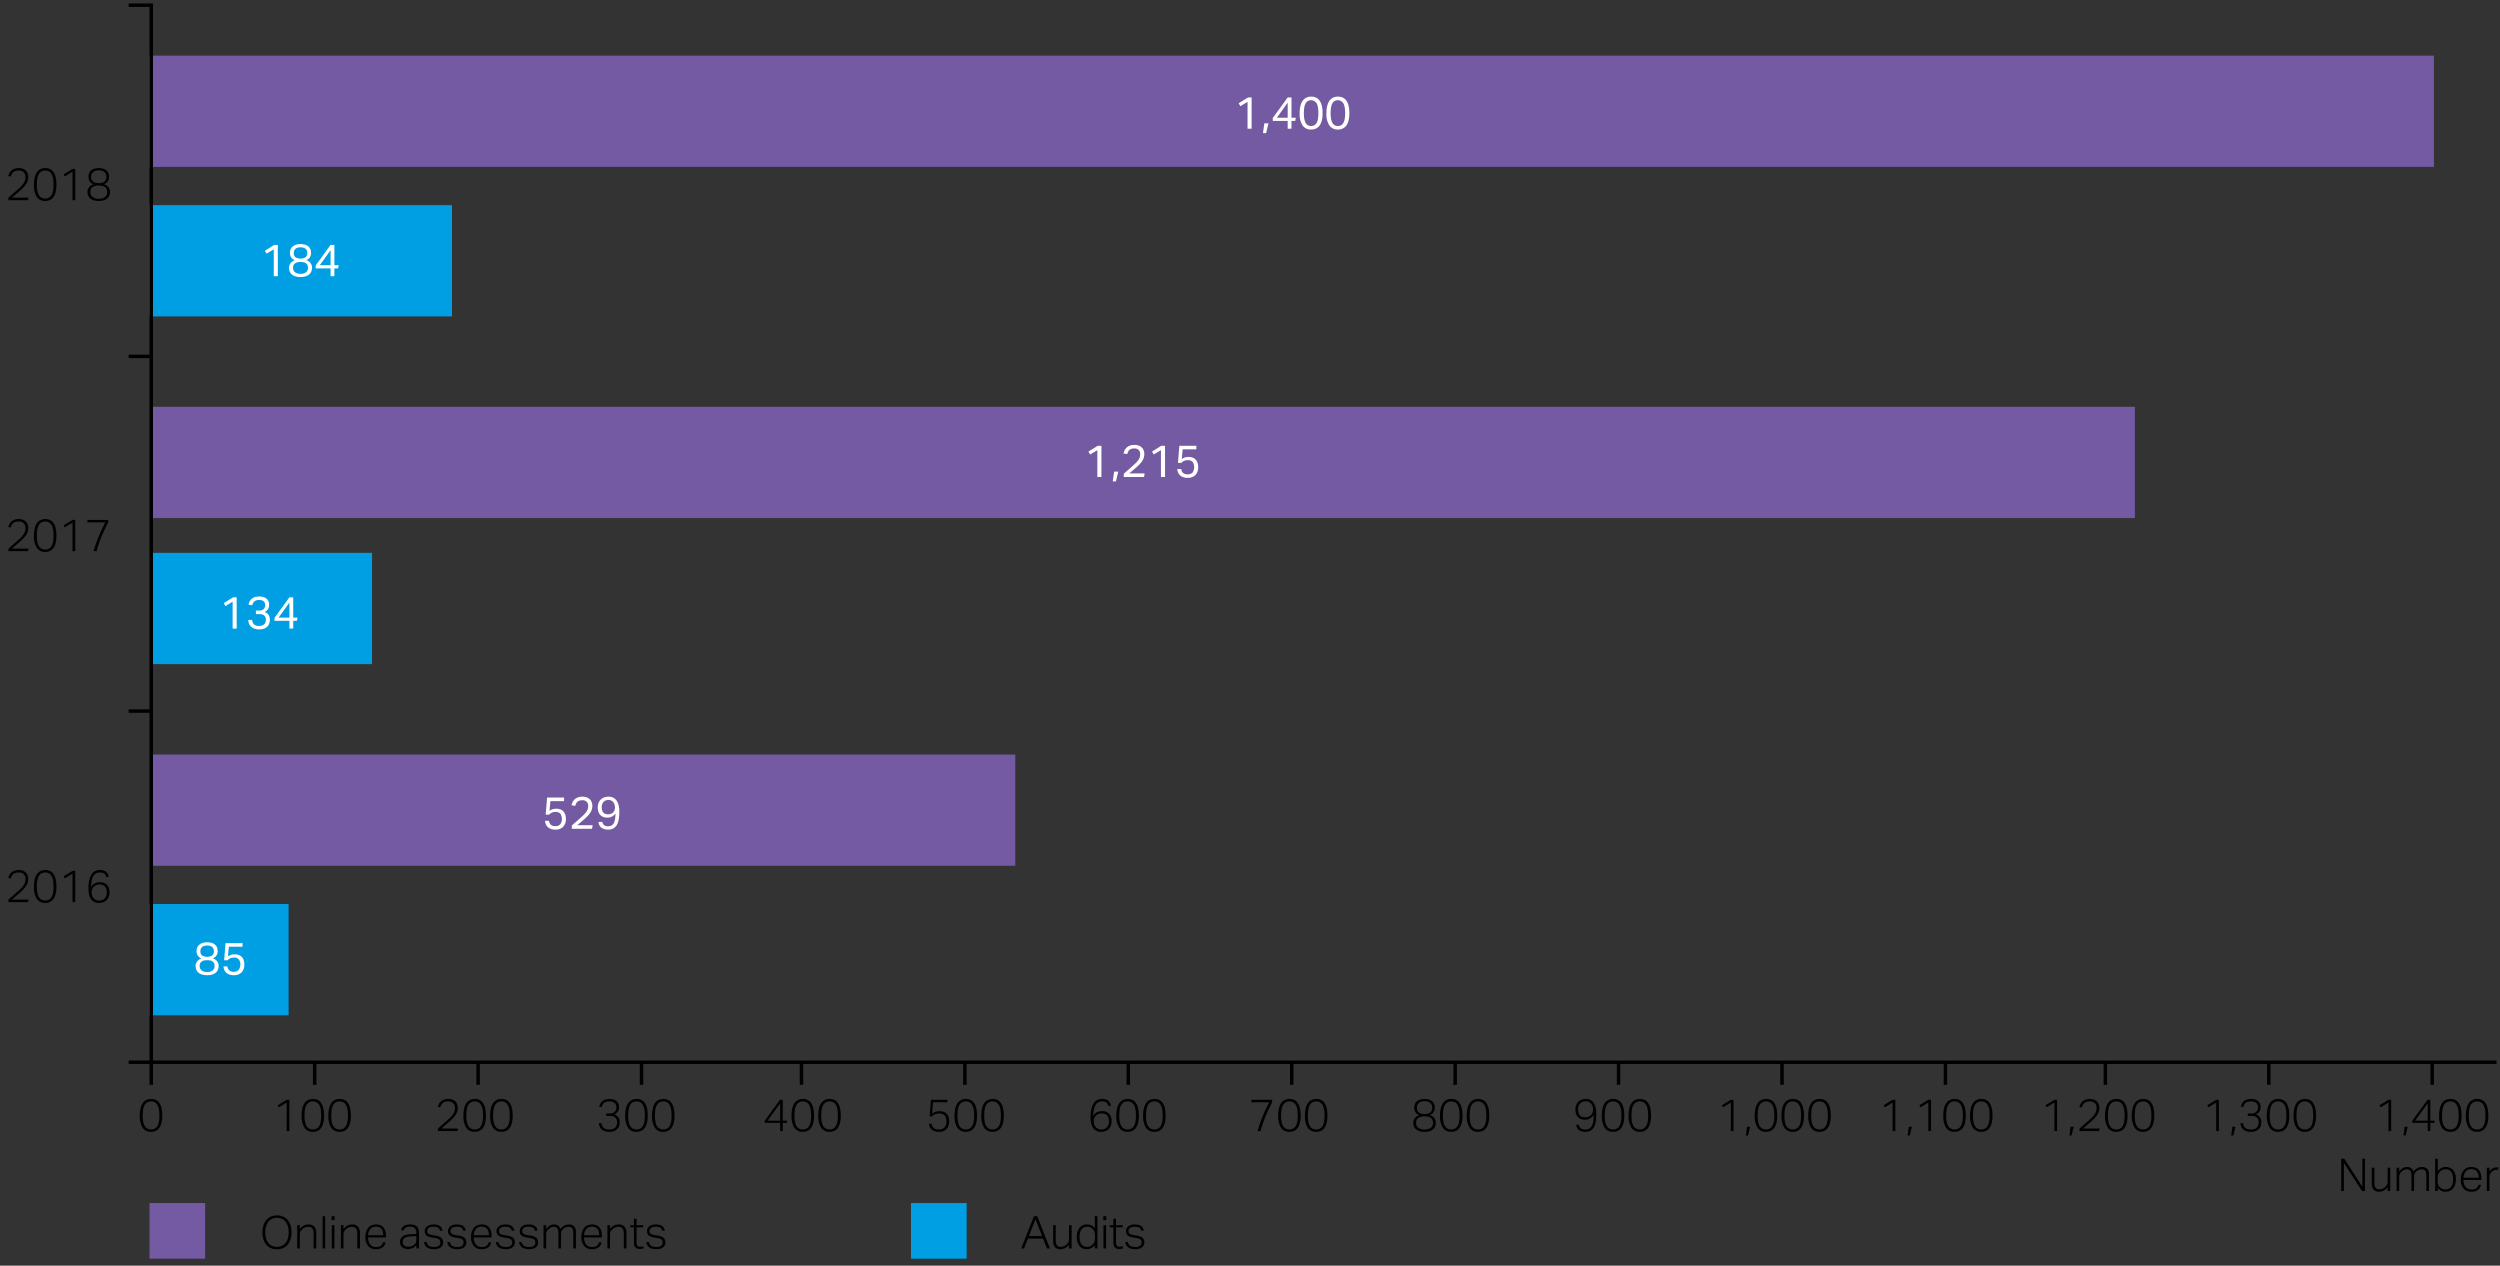 <svg xmlns="http://www.w3.org/2000/svg" width="719" height="364" viewBox="0 0 719 364"><rect x="0" y="0" width="719" height="364" fill="#333333" stroke="none"/><defs><style>.cls-1{fill:#009ee2}.cls-2{fill:#735aa2}.cls-4{fill:#fff}</style></defs><g id="Grafik"><path class="cls-1" d="M262 346h16v16h-16z"/><path class="cls-2" d="M43 346h16v16H43z"/><path class="cls-1" d="M43 260h40v32H43z"/><path class="cls-2" d="M44 217h248v32H44z"/><path class="cls-1" d="M44 159h63v32H44z"/><path class="cls-2" d="M44 117h570v32H44z"/><path class="cls-1" d="M43 59h87v32H43z"/><path class="cls-2" d="M43 16h657v32H43z"/><path d="M37 102.5h7m-7-101h7m-7 203h7m-7 101h7m-.5 6.5v-7m47 7v-7m47 7v-7m47 7v-7m46 7v-7m47 7v-7m47 7v-7m47 7v-7m47 7v-7m47 7v-7m47 7v-7m47 7v-7m46 7v-7m47 7v-7m47 7v-7M43.5 1v304.5H718" fill="none" stroke="#000"/></g><g id="EN"><path d="M3.47 257.816q.592-.525 1.19-1.045.664-.573 1.163-1.054a7.155 7.155 0 0 0 .832-.936 3.732 3.732 0 0 0 .501-.917 2.876 2.876 0 0 0 .169-.994 1.917 1.917 0 0 0-.507-1.456 2.014 2.014 0 0 0-1.443-.481 3.084 3.084 0 0 0-.943.124 1.85 1.85 0 0 0-.643.344 1.695 1.695 0 0 0-.423.546 5.51 5.51 0 0 0-.292.715l-.69-.143a4.152 4.152 0 0 1 .313-.819 2.584 2.584 0 0 1 .559-.741 2.775 2.775 0 0 1 .878-.533 3.488 3.488 0 0 1 1.28-.208 3.3 3.3 0 0 1 1.157.188 2.278 2.278 0 0 1 1.378 1.346 2.777 2.777 0 0 1 .181 1.014 3.528 3.528 0 0 1-.181 1.144 4.21 4.21 0 0 1-.553 1.06 7.914 7.914 0 0 1-.942 1.085q-.572.56-1.352 1.222-.404.339-.846.722l-.832.72h4.784l-.156.73h-5.63v-.703q.456-.403 1.048-.93zM10.613 258.545a6.05 6.05 0 0 1-.844-3.582 8.669 8.669 0 0 1 .227-2.12 4.242 4.242 0 0 1 .656-1.48 2.662 2.662 0 0 1 1.034-.866 3.18 3.18 0 0 1 1.345-.28 3.125 3.125 0 0 1 1.346.28 2.54 2.54 0 0 1 1 .865 4.396 4.396 0 0 1 .632 1.482 8.943 8.943 0 0 1 .22 2.119 8.85 8.85 0 0 1-.22 2.112 4.258 4.258 0 0 1-.638 1.47 2.57 2.57 0 0 1-1.02.858 3.226 3.226 0 0 1-1.372.28 2.78 2.78 0 0 1-2.366-1.138zm3.51.162a2.058 2.058 0 0 0 .742-.786 3.912 3.912 0 0 0 .41-1.262 10.517 10.517 0 0 0 .123-1.696 10.438 10.438 0 0 0-.123-1.684 3.99 3.99 0 0 0-.41-1.267 1.97 1.97 0 0 0-1.859-1.08 2.132 2.132 0 0 0-1.125.28 2.082 2.082 0 0 0-.748.8 3.967 3.967 0 0 0-.41 1.267 11.67 11.67 0 0 0 0 3.38 3.89 3.89 0 0 0 .41 1.262 2.052 2.052 0 0 0 .748.786 2.168 2.168 0 0 0 1.125.273 2.128 2.128 0 0 0 1.117-.273zM18.607 252.623l-.325-.585 2.574-1.573h.78v8.983h-.78v-8.19zM30.34 251.661a1.485 1.485 0 0 0-.363-.43 1.317 1.317 0 0 0-.514-.24 3.102 3.102 0 0 0-.715-.071 2.5 2.5 0 0 0-.981.188 1.9 1.9 0 0 0-.793.663 3.793 3.793 0 0 0-.553 1.287 9.762 9.762 0 0 0-.247 2.06 2.859 2.859 0 0 1 1.092-1.06 3.203 3.203 0 0 1 1.495-.332 3.076 3.076 0 0 1 1.281.242 2.218 2.218 0 0 1 .845.65 2.628 2.628 0 0 1 .46.942 4.225 4.225 0 0 1 .144 1.105 3.368 3.368 0 0 1-.215 1.222 2.748 2.748 0 0 1-.604.956 2.7 2.7 0 0 1-.95.617 3.325 3.325 0 0 1-1.234.221 2.84 2.84 0 0 1-1.528-.37 2.703 2.703 0 0 1-.929-.963 4.084 4.084 0 0 1-.469-1.326 8.44 8.44 0 0 1-.13-1.462 10.236 10.236 0 0 1 .287-2.652 4.734 4.734 0 0 1 .748-1.639 2.435 2.435 0 0 1 1.06-.825 3.413 3.413 0 0 1 1.221-.227 2.586 2.586 0 0 1 1.755.506 2.668 2.668 0 0 1 .793 1.405l-.676.169a3.737 3.737 0 0 0-.28-.636zm-.22 6.72a2.353 2.353 0 0 0 .59-1.689 3.706 3.706 0 0 0-.103-.89 2.078 2.078 0 0 0-.337-.741 1.594 1.594 0 0 0-.631-.501 2.355 2.355 0 0 0-.982-.182 2.761 2.761 0 0 0-.884.144 2.06 2.06 0 0 0-.754.44 2.028 2.028 0 0 0-.507.762 2.664 2.664 0 0 0-.157 1.086 2.45 2.45 0 0 0 .164.805 2.481 2.481 0 0 0 .409.702 1.921 1.921 0 0 0 .65.5 2.03 2.03 0 0 0 .896.189 2.155 2.155 0 0 0 1.645-.624zM3.47 156.875q.592-.526 1.19-1.046.664-.573 1.163-1.054a7.155 7.155 0 0 0 .832-.935 3.732 3.732 0 0 0 .501-.917 2.876 2.876 0 0 0 .169-.994 1.917 1.917 0 0 0-.507-1.456 2.014 2.014 0 0 0-1.443-.482 3.084 3.084 0 0 0-.943.124 1.85 1.85 0 0 0-.643.345 1.694 1.694 0 0 0-.423.546 5.51 5.51 0 0 0-.292.715l-.69-.144a4.154 4.154 0 0 1 .313-.818 2.582 2.582 0 0 1 .559-.741 2.773 2.773 0 0 1 .878-.534 3.488 3.488 0 0 1 1.28-.208 3.3 3.3 0 0 1 1.157.189 2.277 2.277 0 0 1 1.378 1.346 2.778 2.778 0 0 1 .181 1.013 3.528 3.528 0 0 1-.181 1.145 4.21 4.21 0 0 1-.553 1.06 7.914 7.914 0 0 1-.942 1.085q-.572.56-1.352 1.222-.404.339-.846.722l-.832.72h4.784l-.156.73h-5.63v-.703q.456-.403 1.048-.93zM10.613 157.603a6.05 6.05 0 0 1-.844-3.582 8.67 8.67 0 0 1 .227-2.119 4.242 4.242 0 0 1 .656-1.481 2.662 2.662 0 0 1 1.034-.865 3.18 3.18 0 0 1 1.345-.28 3.125 3.125 0 0 1 1.346.28 2.54 2.54 0 0 1 1 .865 4.396 4.396 0 0 1 .632 1.481 8.944 8.944 0 0 1 .22 2.12 8.85 8.85 0 0 1-.22 2.112 4.258 4.258 0 0 1-.638 1.47 2.57 2.57 0 0 1-1.02.857 3.226 3.226 0 0 1-1.372.28 2.78 2.78 0 0 1-2.366-1.138zm3.51.163a2.058 2.058 0 0 0 .742-.786 3.912 3.912 0 0 0 .41-1.262 10.517 10.517 0 0 0 .123-1.696 10.438 10.438 0 0 0-.123-1.684 3.99 3.99 0 0 0-.41-1.268 1.97 1.97 0 0 0-1.859-1.079 2.132 2.132 0 0 0-1.125.28 2.082 2.082 0 0 0-.748.799 3.967 3.967 0 0 0-.41 1.268 11.67 11.67 0 0 0 0 3.38 3.89 3.89 0 0 0 .41 1.261 2.052 2.052 0 0 0 .748.786 2.168 2.168 0 0 0 1.125.274 2.128 2.128 0 0 0 1.117-.273zM18.607 151.682l-.325-.585 2.574-1.574h.78v8.984h-.78v-8.19zM28.378 154.295a38.222 38.222 0 0 1 1.917-4.057h-5.161v-.715h5.993v.715a43.973 43.973 0 0 0-1.911 4.043 35.074 35.074 0 0 0-1.43 4.226h-.871q.637-2.158 1.463-4.212zM3.47 55.938q.592-.526 1.19-1.046.664-.573 1.163-1.054a7.155 7.155 0 0 0 .832-.936 3.732 3.732 0 0 0 .501-.917 2.876 2.876 0 0 0 .169-.994 1.917 1.917 0 0 0-.507-1.456 2.014 2.014 0 0 0-1.443-.481 3.084 3.084 0 0 0-.943.124 1.85 1.85 0 0 0-.643.345 1.694 1.694 0 0 0-.423.545 5.51 5.51 0 0 0-.292.715l-.69-.143a4.154 4.154 0 0 1 .312-.818 2.582 2.582 0 0 1 .559-.742 2.773 2.773 0 0 1 .878-.533 3.488 3.488 0 0 1 1.28-.208 3.3 3.3 0 0 1 1.157.189 2.277 2.277 0 0 1 1.378 1.345 2.778 2.778 0 0 1 .182 1.014 3.527 3.527 0 0 1-.182 1.144 4.208 4.208 0 0 1-.552 1.06 7.914 7.914 0 0 1-.943 1.085q-.571.56-1.351 1.223-.405.338-.846.722l-.832.72h4.784l-.156.729h-5.63v-.702l1.048-.93zM10.613 56.666a6.05 6.05 0 0 1-.844-3.582 8.67 8.67 0 0 1 .227-2.12 4.242 4.242 0 0 1 .656-1.48 2.662 2.662 0 0 1 1.034-.866 3.18 3.18 0 0 1 1.345-.28 3.125 3.125 0 0 1 1.346.28 2.54 2.54 0 0 1 1 .865 4.396 4.396 0 0 1 .632 1.482 8.944 8.944 0 0 1 .221 2.119 8.85 8.85 0 0 1-.22 2.112 4.258 4.258 0 0 1-.638 1.47 2.57 2.57 0 0 1-1.02.858 3.226 3.226 0 0 1-1.372.28 2.78 2.78 0 0 1-2.367-1.138zm3.51.162a2.058 2.058 0 0 0 .742-.786 3.912 3.912 0 0 0 .41-1.262 10.517 10.517 0 0 0 .123-1.696 10.438 10.438 0 0 0-.124-1.684 3.99 3.99 0 0 0-.41-1.268 1.97 1.97 0 0 0-1.858-1.079 2.132 2.132 0 0 0-1.125.28 2.082 2.082 0 0 0-.748.8 3.967 3.967 0 0 0-.41 1.267 11.67 11.67 0 0 0 0 3.38 3.89 3.89 0 0 0 .41 1.262 2.052 2.052 0 0 0 .748.786 2.168 2.168 0 0 0 1.125.273 2.128 2.128 0 0 0 1.117-.273zM18.607 50.744l-.325-.585 2.574-1.573h.78v8.983h-.78v-8.19zM26.401 52.753a2.044 2.044 0 0 1-.481-.45 2.218 2.218 0 0 1-.344-.636 2.456 2.456 0 0 1-.13-.832 2.733 2.733 0 0 1 .175-.982 2.071 2.071 0 0 1 .533-.792 2.576 2.576 0 0 1 .917-.527 4.643 4.643 0 0 1 2.665 0 2.579 2.579 0 0 1 .916.527 2.07 2.07 0 0 1 .533.793 2.733 2.733 0 0 1 .176.981 2.422 2.422 0 0 1-.13.825 2.246 2.246 0 0 1-.339.624 1.739 1.739 0 0 1-.48.43 2.295 2.295 0 0 1-.546.24 2.847 2.847 0 0 1 .553.22 2.303 2.303 0 0 1 .578.43 2.41 2.41 0 0 1 .462.664 2.14 2.14 0 0 1 .188.936 2.679 2.679 0 0 1-.202 1.06 2.189 2.189 0 0 1-.604.819 2.82 2.82 0 0 1-1.014.533 5.42 5.42 0 0 1-2.834 0 2.887 2.887 0 0 1-1.02-.533 2.166 2.166 0 0 1-.612-.82 2.68 2.68 0 0 1-.201-1.06 2.04 2.04 0 0 1 .194-.922 2.409 2.409 0 0 1 .469-.657 2.19 2.19 0 0 1 .585-.416 2.643 2.643 0 0 1 .546-.202 1.913 1.913 0 0 1-.553-.253zm.157 3.861a2.66 2.66 0 0 0 1.852.54 2.638 2.638 0 0 0 1.84-.54 1.83 1.83 0 0 0 .578-1.398 2.218 2.218 0 0 0-.124-.76 1.339 1.339 0 0 0-.409-.585 2.034 2.034 0 0 0-.747-.377 4.038 4.038 0 0 0-1.138-.137 4.086 4.086 0 0 0-1.15.137 2.039 2.039 0 0 0-.748.377 1.34 1.34 0 0 0-.409.585 2.242 2.242 0 0 0-.124.76 1.827 1.827 0 0 0 .579 1.398zm.174-4.407a2.529 2.529 0 0 0 1.678.461 2.496 2.496 0 0 0 1.67-.461 1.727 1.727 0 0 0 .527-1.372 2.018 2.018 0 0 0-.124-.708 1.532 1.532 0 0 0-.39-.585 1.902 1.902 0 0 0-.682-.403 2.973 2.973 0 0 0-1.001-.15 3.032 3.032 0 0 0-1.008.15 1.886 1.886 0 0 0-.688.403 1.535 1.535 0 0 0-.391.585 2.018 2.018 0 0 0-.123.708 1.72 1.72 0 0 0 .532 1.372zM298.306 349.777l3.666 9.283h-.859l-1.118-2.834h-4.368l-1.105 2.834h-.832l3.679-9.283zm-.507.871l-1.886 4.85h3.796zM303.635 352.364v4.251a2.659 2.659 0 0 0 .332 1.515 1.306 1.306 0 0 0 1.137.462 2.208 2.208 0 0 0 .806-.156 2.692 2.692 0 0 0 1.339-1.163 2.072 2.072 0 0 0 .195-.983v-3.926h.754v6.696h-.754v-1.092a3.079 3.079 0 0 1-2.43 1.3 1.967 1.967 0 0 1-1.639-.624 2.884 2.884 0 0 1-.494-1.82v-4.459zM313.886 358.942a2.607 2.607 0 0 1-1.345.326 2.704 2.704 0 0 1-1.281-.287 2.59 2.59 0 0 1-.89-.766 3.334 3.334 0 0 1-.52-1.112 5.083 5.083 0 0 1-.17-1.32 4.042 4.042 0 0 1 .8-2.67 2.715 2.715 0 0 1 2.204-.957 2.94 2.94 0 0 1 1.118.235 2.625 2.625 0 0 1 1.066.883v-3.497h.754v9.283h-.754v-1.001a3.422 3.422 0 0 1-.982.883zm.968-4.283a2.623 2.623 0 0 0-.155-.585 1.557 1.557 0 0 0-.28-.449 3.204 3.204 0 0 0-.409-.377 2.269 2.269 0 0 0-.617-.338 2.155 2.155 0 0 0-.696-.103 2.341 2.341 0 0 0-.884.162 1.745 1.745 0 0 0-.696.513 2.57 2.57 0 0 0-.461.91 4.777 4.777 0 0 0-.17 1.366 4.31 4.31 0 0 0 .19 1.37 2.522 2.522 0 0 0 .486.885 1.695 1.695 0 0 0 .67.468 2.15 2.15 0 0 0 .748.136 2.627 2.627 0 0 0 .721-.09 2.1 2.1 0 0 0 .657-.339 2.272 2.272 0 0 0 .703-.858 3.033 3.033 0 0 0 .246-1.3v-.585a5.09 5.09 0 0 0-.053-.786zM318.156 349.777v1.131h-.857v-1.13zm-.051 2.587v6.696h-.754v-6.695zM319.17 352.988v-.624h1.04v-1.845h.754v1.845h1.898v.624h-1.898v4.381a1.593 1.593 0 0 0 .208.839.781.781 0 0 0 .728.345 2.709 2.709 0 0 0 .572-.052 3.65 3.65 0 0 0 .416-.117l.156.61a3.159 3.159 0 0 1-.475.143 3.377 3.377 0 0 1-.734.065 1.747 1.747 0 0 1-.897-.195 1.268 1.268 0 0 1-.488-.513 2.026 2.026 0 0 1-.201-.735 9.25 9.25 0 0 1-.039-.87v-3.9zM325.059 358.306a2.808 2.808 0 0 0 1.482.325 2.053 2.053 0 0 0 1.378-.364 1.177 1.177 0 0 0 .403-.91 1.762 1.762 0 0 0-.052-.436.898.898 0 0 0-.202-.37 1.151 1.151 0 0 0-.428-.286 3.446 3.446 0 0 0-.722-.195l-.818-.13a7.745 7.745 0 0 1-.956-.221 2.412 2.412 0 0 1-.715-.345 1.378 1.378 0 0 1-.443-.533 1.845 1.845 0 0 1-.15-.786 1.644 1.644 0 0 1 .196-.8 1.756 1.756 0 0 1 .533-.598 2.544 2.544 0 0 1 .8-.371 3.649 3.649 0 0 1 .994-.13 4.124 4.124 0 0 1 1.15.137 2.183 2.183 0 0 1 .754.37 1.703 1.703 0 0 1 .455.546 3.199 3.199 0 0 1 .254.663l-.69.143a2.83 2.83 0 0 0-.24-.526 1.24 1.24 0 0 0-.344-.377 1.49 1.49 0 0 0-.52-.228 3.235 3.235 0 0 0-.78-.078 3.288 3.288 0 0 0-.87.098 1.588 1.588 0 0 0-.566.266.965.965 0 0 0-.306.39 1.188 1.188 0 0 0-.09.455 1.563 1.563 0 0 0 .051.422.69.69 0 0 0 .208.332 1.325 1.325 0 0 0 .436.247 4.18 4.18 0 0 0 .734.182l1.028.169a3.25 3.25 0 0 1 1.573.63 1.716 1.716 0 0 1 .52 1.372 1.738 1.738 0 0 1-.163.741 1.658 1.658 0 0 1-.481.604 2.418 2.418 0 0 1-.8.404 3.723 3.723 0 0 1-1.105.15 5.064 5.064 0 0 1-1.125-.118 2.711 2.711 0 0 1-.89-.364 1.94 1.94 0 0 1-.61-.637 2.213 2.213 0 0 1-.286-.95h.741a1.552 1.552 0 0 0 .662 1.107z"/><g><path d="M78.001 358.988a3.563 3.563 0 0 1-1.333-.917 4.348 4.348 0 0 1-.877-1.52 7.149 7.149 0 0 1 0-4.219 4.34 4.34 0 0 1 .884-1.534 3.728 3.728 0 0 1 1.332-.937 4.307 4.307 0 0 1 1.664-.318 4.464 4.464 0 0 1 1.664.306 3.518 3.518 0 0 1 1.32.917 4.425 4.425 0 0 1 .871 1.514 6.316 6.316 0 0 1 .318 2.1 6.593 6.593 0 0 1-.312 2.125 4.394 4.394 0 0 1-.864 1.534 3.594 3.594 0 0 1-1.32.936 4.322 4.322 0 0 1-1.677.32 4.516 4.516 0 0 1-1.67-.307zm3.113-.702a2.925 2.925 0 0 0 1.047-.858 3.85 3.85 0 0 0 .637-1.32 6.244 6.244 0 0 0 .215-1.69 6.077 6.077 0 0 0-.222-1.69 3.914 3.914 0 0 0-.643-1.319 2.904 2.904 0 0 0-1.046-.858 3.207 3.207 0 0 0-1.431-.306 3.347 3.347 0 0 0-1.476.306 2.84 2.84 0 0 0-1.046.858 3.932 3.932 0 0 0-.63 1.32 6.273 6.273 0 0 0-.214 1.69 6.448 6.448 0 0 0 .207 1.69 3.771 3.771 0 0 0 .63 1.319 2.911 2.911 0 0 0 1.053.858 3.36 3.36 0 0 0 1.476.306 3.249 3.249 0 0 0 1.443-.306zM86.236 352.364v1.092a3.498 3.498 0 0 1 1.163-.994 2.933 2.933 0 0 1 1.32-.306 2.104 2.104 0 0 1 1.69.637 2.696 2.696 0 0 1 .546 1.808v4.459H90.2v-4.251a2.4 2.4 0 0 0-.377-1.515 1.454 1.454 0 0 0-1.195-.462 2.546 2.546 0 0 0-.827.15 2.195 2.195 0 0 0-.786.474 2.541 2.541 0 0 0-.585.696 2.066 2.066 0 0 0-.195.982v3.926h-.754v-6.695zM93.53 349.777v9.283h-.755v-9.282zM96.232 349.777v1.131h-.857v-1.13zm-.051 2.587v6.696h-.754v-6.695zM98.794 352.364v1.092a3.498 3.498 0 0 1 1.163-.994 2.933 2.933 0 0 1 1.32-.306 2.104 2.104 0 0 1 1.69.637 2.695 2.695 0 0 1 .546 1.808v4.459h-.754v-4.251a2.4 2.4 0 0 0-.377-1.515 1.455 1.455 0 0 0-1.196-.462 2.544 2.544 0 0 0-.825.15 2.194 2.194 0 0 0-.787.474 2.557 2.557 0 0 0-.585.696 2.065 2.065 0 0 0-.195.982v3.926h-.754v-6.695zM110.052 358.722a2.99 2.99 0 0 1-1.924.546 2.796 2.796 0 0 1-2.242-.93 3.787 3.787 0 0 1-.8-2.555 4.893 4.893 0 0 1 .227-1.56 3.251 3.251 0 0 1 .637-1.138 2.657 2.657 0 0 1 .962-.695 3.082 3.082 0 0 1 1.216-.234 3.134 3.134 0 0 1 1.326.254 2.402 2.402 0 0 1 .89.688 2.767 2.767 0 0 1 .5 1.034 5.056 5.056 0 0 1 .157 1.286v.482h-5.149a3.867 3.867 0 0 0 .144 1.072 2.551 2.551 0 0 0 .429.871 2.037 2.037 0 0 0 .714.585 2.174 2.174 0 0 0 .989.215 3.236 3.236 0 0 0 .858-.097 1.673 1.673 0 0 0 .585-.28 1.431 1.431 0 0 0 .37-.423 2.26 2.26 0 0 0 .215-.539h.728a2.277 2.277 0 0 1-.832 1.418zm.051-4.473a2.224 2.224 0 0 0-.363-.786 1.634 1.634 0 0 0-.65-.514 2.325 2.325 0 0 0-.962-.181 2.057 2.057 0 0 0-1.56.61 3.043 3.043 0 0 0-.701 1.872h4.354a4.017 4.017 0 0 0-.118-1.001zM119.348 358.52a2.856 2.856 0 0 1-.533.358 3.099 3.099 0 0 1-.657.247 3.199 3.199 0 0 1-.787.09 2.633 2.633 0 0 1-1.69-.506 1.813 1.813 0 0 1-.637-1.509 1.956 1.956 0 0 1 .286-1.104 2.017 2.017 0 0 1 .76-.677 3.544 3.544 0 0 1 1.08-.344 10.497 10.497 0 0 1 1.254-.124l1.3-.052v-.208a2.219 2.219 0 0 0-.383-1.443 1.724 1.724 0 0 0-1.371-.455 3.613 3.613 0 0 0-.813.078 1.65 1.65 0 0 0-.552.228 1.228 1.228 0 0 0-.352.351 1.546 1.546 0 0 0-.194.448l-.69-.104q.365-1.638 2.626-1.638a3.614 3.614 0 0 1 1.184.17 1.775 1.775 0 0 1 1.195 1.267 3.91 3.91 0 0 1 .13 1.06v4.407h-.754v-.95a3.307 3.307 0 0 1-.402.41zm-.846-2.97a7.21 7.21 0 0 0-1.26.135 2.496 2.496 0 0 0-.82.313 1.181 1.181 0 0 0-.448.494 1.632 1.632 0 0 0-.137.695 1.385 1.385 0 0 0 .345.982 1.597 1.597 0 0 0 1.203.371 3.805 3.805 0 0 0 .85-.098 1.713 1.713 0 0 0 .697-.318 2.94 2.94 0 0 0 .383-.325 1.465 1.465 0 0 0 .247-.345 1.42 1.42 0 0 0 .136-.423 3.305 3.305 0 0 0 .04-.546v-.988zM123.377 358.306a2.8 2.8 0 0 0 1.481.325 2.053 2.053 0 0 0 1.378-.364 1.177 1.177 0 0 0 .404-.91 1.763 1.763 0 0 0-.052-.436.898.898 0 0 0-.202-.37 1.15 1.15 0 0 0-.429-.286 3.446 3.446 0 0 0-.722-.195l-.819-.13a7.776 7.776 0 0 1-.955-.221 2.413 2.413 0 0 1-.715-.345 1.378 1.378 0 0 1-.442-.533 1.845 1.845 0 0 1-.15-.786 1.644 1.644 0 0 1 .196-.8 1.756 1.756 0 0 1 .533-.598 2.544 2.544 0 0 1 .799-.371 3.65 3.65 0 0 1 .995-.13 4.123 4.123 0 0 1 1.15.137 2.183 2.183 0 0 1 .754.37 1.703 1.703 0 0 1 .455.546 3.188 3.188 0 0 1 .254.663l-.69.143a2.836 2.836 0 0 0-.24-.526 1.24 1.24 0 0 0-.345-.377 1.49 1.49 0 0 0-.52-.228 3.236 3.236 0 0 0-.78-.078 3.288 3.288 0 0 0-.87.098 1.588 1.588 0 0 0-.566.266.964.964 0 0 0-.306.39 1.188 1.188 0 0 0-.09.455 1.563 1.563 0 0 0 .051.422.69.69 0 0 0 .208.332 1.325 1.325 0 0 0 .436.247 4.178 4.178 0 0 0 .734.182l1.028.169a3.237 3.237 0 0 1 1.572.63 1.71 1.71 0 0 1 .52 1.372 1.738 1.738 0 0 1-.162.741 1.658 1.658 0 0 1-.482.604 2.42 2.42 0 0 1-.8.404 3.723 3.723 0 0 1-1.104.15 5.063 5.063 0 0 1-1.125-.118 2.713 2.713 0 0 1-.89-.364 1.942 1.942 0 0 1-.61-.637 2.21 2.21 0 0 1-.287-.95h.741a1.547 1.547 0 0 0 .664 1.107zM130.059 358.306a2.808 2.808 0 0 0 1.482.325 2.053 2.053 0 0 0 1.378-.364 1.177 1.177 0 0 0 .403-.91 1.762 1.762 0 0 0-.051-.436.898.898 0 0 0-.203-.37 1.151 1.151 0 0 0-.428-.286 3.446 3.446 0 0 0-.722-.195l-.818-.13a7.745 7.745 0 0 1-.956-.221 2.412 2.412 0 0 1-.715-.345 1.378 1.378 0 0 1-.443-.533 1.845 1.845 0 0 1-.15-.786 1.644 1.644 0 0 1 .196-.8 1.756 1.756 0 0 1 .533-.598 2.544 2.544 0 0 1 .8-.371 3.649 3.649 0 0 1 .994-.13 4.124 4.124 0 0 1 1.15.137 2.183 2.183 0 0 1 .754.37 1.703 1.703 0 0 1 .455.546 3.199 3.199 0 0 1 .254.663l-.69.143a2.83 2.83 0 0 0-.24-.526 1.24 1.24 0 0 0-.344-.377 1.49 1.49 0 0 0-.521-.228 3.235 3.235 0 0 0-.78-.078 3.288 3.288 0 0 0-.87.098 1.588 1.588 0 0 0-.566.266.965.965 0 0 0-.305.39 1.188 1.188 0 0 0-.091.455 1.563 1.563 0 0 0 .052.422.69.69 0 0 0 .208.332 1.325 1.325 0 0 0 .435.247 4.18 4.18 0 0 0 .734.182l1.028.169a3.25 3.25 0 0 1 1.573.63 1.716 1.716 0 0 1 .52 1.372 1.738 1.738 0 0 1-.163.741 1.658 1.658 0 0 1-.481.604 2.418 2.418 0 0 1-.8.404 3.723 3.723 0 0 1-1.105.15 5.064 5.064 0 0 1-1.125-.118 2.711 2.711 0 0 1-.89-.364 1.94 1.94 0 0 1-.61-.637 2.213 2.213 0 0 1-.286-.95h.741a1.552 1.552 0 0 0 .663 1.107zM140.433 358.722a2.99 2.99 0 0 1-1.924.546 2.796 2.796 0 0 1-2.242-.93 3.787 3.787 0 0 1-.8-2.555 4.896 4.896 0 0 1 .227-1.56 3.253 3.253 0 0 1 .637-1.138 2.657 2.657 0 0 1 .962-.695 3.081 3.081 0 0 1 1.216-.234 3.134 3.134 0 0 1 1.326.254 2.403 2.403 0 0 1 .89.688 2.767 2.767 0 0 1 .5 1.034 5.056 5.056 0 0 1 .157 1.286v.482h-5.149a3.864 3.864 0 0 0 .144 1.072 2.55 2.55 0 0 0 .428.871 2.037 2.037 0 0 0 .715.585 2.174 2.174 0 0 0 .989.215 3.237 3.237 0 0 0 .858-.097 1.672 1.672 0 0 0 .585-.28 1.433 1.433 0 0 0 .37-.423 2.26 2.26 0 0 0 .215-.539h.727a2.277 2.277 0 0 1-.831 1.418zm.051-4.473a2.226 2.226 0 0 0-.363-.786 1.634 1.634 0 0 0-.65-.514 2.326 2.326 0 0 0-.962-.181 2.057 2.057 0 0 0-1.56.61 3.043 3.043 0 0 0-.702 1.872h4.355a4.017 4.017 0 0 0-.118-1.001zM144.022 358.306a2.8 2.8 0 0 0 1.48.325 2.054 2.054 0 0 0 1.379-.364 1.177 1.177 0 0 0 .403-.91 1.762 1.762 0 0 0-.052-.436.898.898 0 0 0-.202-.37 1.152 1.152 0 0 0-.428-.286 3.448 3.448 0 0 0-.722-.195l-.82-.13a7.774 7.774 0 0 1-.954-.221 2.412 2.412 0 0 1-.715-.345 1.38 1.38 0 0 1-.443-.533 1.845 1.845 0 0 1-.15-.786 1.645 1.645 0 0 1 .196-.8 1.757 1.757 0 0 1 .533-.598 2.546 2.546 0 0 1 .8-.371 3.649 3.649 0 0 1 .994-.13 4.124 4.124 0 0 1 1.15.137 2.183 2.183 0 0 1 .754.37 1.703 1.703 0 0 1 .455.546 3.193 3.193 0 0 1 .254.663l-.69.143a2.83 2.83 0 0 0-.24-.526 1.24 1.24 0 0 0-.344-.377 1.49 1.49 0 0 0-.52-.228 3.235 3.235 0 0 0-.78-.078 3.288 3.288 0 0 0-.87.098 1.588 1.588 0 0 0-.566.266.964.964 0 0 0-.306.39 1.186 1.186 0 0 0-.09.455 1.563 1.563 0 0 0 .05.422.69.69 0 0 0 .209.332 1.325 1.325 0 0 0 .435.247 4.176 4.176 0 0 0 .735.182l1.027.169a3.237 3.237 0 0 1 1.572.63 1.71 1.71 0 0 1 .52 1.372 1.738 1.738 0 0 1-.162.741 1.658 1.658 0 0 1-.481.604 2.418 2.418 0 0 1-.8.404 3.723 3.723 0 0 1-1.105.15 5.064 5.064 0 0 1-1.125-.118 2.711 2.711 0 0 1-.89-.364 1.94 1.94 0 0 1-.61-.637 2.213 2.213 0 0 1-.286-.95h.74a1.547 1.547 0 0 0 .665 1.107zM150.703 358.306a2.8 2.8 0 0 0 1.482.325 2.053 2.053 0 0 0 1.378-.364 1.177 1.177 0 0 0 .403-.91 1.767 1.767 0 0 0-.052-.436.9.9 0 0 0-.202-.37 1.152 1.152 0 0 0-.429-.286 3.447 3.447 0 0 0-.721-.195l-.82-.13a7.776 7.776 0 0 1-.955-.221 2.413 2.413 0 0 1-.715-.345 1.378 1.378 0 0 1-.442-.533 1.845 1.845 0 0 1-.15-.786 1.644 1.644 0 0 1 .196-.8 1.756 1.756 0 0 1 .533-.598 2.544 2.544 0 0 1 .799-.371 3.65 3.65 0 0 1 .995-.13 4.124 4.124 0 0 1 1.15.137 2.183 2.183 0 0 1 .754.37 1.703 1.703 0 0 1 .455.546 3.188 3.188 0 0 1 .254.663l-.69.143a2.836 2.836 0 0 0-.24-.526 1.239 1.239 0 0 0-.344-.377 1.491 1.491 0 0 0-.52-.228 3.236 3.236 0 0 0-.78-.078 3.288 3.288 0 0 0-.87.098 1.586 1.586 0 0 0-.566.266.964.964 0 0 0-.306.39 1.188 1.188 0 0 0-.09.455 1.567 1.567 0 0 0 .051.422.69.69 0 0 0 .208.332 1.325 1.325 0 0 0 .436.247 4.178 4.178 0 0 0 .734.182l1.027.169a3.237 3.237 0 0 1 1.573.63 1.71 1.71 0 0 1 .52 1.372 1.738 1.738 0 0 1-.162.741 1.658 1.658 0 0 1-.482.604 2.418 2.418 0 0 1-.8.404 3.722 3.722 0 0 1-1.104.15 5.064 5.064 0 0 1-1.125-.118 2.712 2.712 0 0 1-.891-.364 1.94 1.94 0 0 1-.61-.637 2.212 2.212 0 0 1-.286-.95h.741a1.547 1.547 0 0 0 .663 1.107zM157.072 352.364v1.106a3.566 3.566 0 0 1 1.06-.988 2.284 2.284 0 0 1 1.15-.325 1.837 1.837 0 0 1 1.911 1.313 3.368 3.368 0 0 1 1.066-.969 2.63 2.63 0 0 1 1.313-.344 2.096 2.096 0 0 1 1.508.52 2.21 2.21 0 0 1 .547 1.664v4.719h-.754v-4.446a3.611 3.611 0 0 0-.085-.859 1.343 1.343 0 0 0-.26-.546.943.943 0 0 0-.436-.292 1.977 1.977 0 0 0-.611-.085 2.516 2.516 0 0 0-.683.11 1.99 1.99 0 0 0-.734.41 2.072 2.072 0 0 0-.514.598 1.622 1.622 0 0 0-.201.82v4.29h-.754v-4.434a2.2 2.2 0 0 0-.338-1.384 1.255 1.255 0 0 0-1.027-.41 1.7 1.7 0 0 0-.734.163 2.927 2.927 0 0 0-.683.461 4.46 4.46 0 0 0-.254.247 1.544 1.544 0 0 0-.24.338 2.233 2.233 0 0 0-.176.455 2.259 2.259 0 0 0-.071.599v3.965h-.754v-6.695zM172.165 358.722a2.99 2.99 0 0 1-1.924.546 2.796 2.796 0 0 1-2.242-.93 3.787 3.787 0 0 1-.8-2.555 4.893 4.893 0 0 1 .228-1.56 3.251 3.251 0 0 1 .636-1.138 2.657 2.657 0 0 1 .962-.695 3.082 3.082 0 0 1 1.216-.234 3.134 3.134 0 0 1 1.326.254 2.403 2.403 0 0 1 .89.688 2.767 2.767 0 0 1 .5 1.034 5.056 5.056 0 0 1 .157 1.286v.482h-5.148a3.867 3.867 0 0 0 .143 1.072 2.551 2.551 0 0 0 .429.871 2.037 2.037 0 0 0 .715.585 2.174 2.174 0 0 0 .988.215 3.237 3.237 0 0 0 .858-.097 1.673 1.673 0 0 0 .585-.28 1.433 1.433 0 0 0 .37-.423 2.26 2.26 0 0 0 .215-.539h.728a2.277 2.277 0 0 1-.832 1.418zm.052-4.473a2.226 2.226 0 0 0-.364-.786 1.634 1.634 0 0 0-.65-.514 2.325 2.325 0 0 0-.961-.181 2.057 2.057 0 0 0-1.56.61 3.043 3.043 0 0 0-.703 1.872h4.355a4.017 4.017 0 0 0-.117-1.001zM175.441 352.364v1.092a3.498 3.498 0 0 1 1.163-.994 2.933 2.933 0 0 1 1.32-.306 2.104 2.104 0 0 1 1.69.637 2.696 2.696 0 0 1 .546 1.808v4.459h-.754v-4.251a2.4 2.4 0 0 0-.377-1.515 1.454 1.454 0 0 0-1.195-.462 2.545 2.545 0 0 0-.827.15 2.195 2.195 0 0 0-.786.474 2.54 2.54 0 0 0-.585.696 2.065 2.065 0 0 0-.195.982v3.926h-.754v-6.695zM181.278 352.988v-.624h1.04v-1.845h.754v1.845h1.899v.624h-1.899v4.381a1.593 1.593 0 0 0 .208.839.781.781 0 0 0 .729.345 2.709 2.709 0 0 0 .571-.052 3.65 3.65 0 0 0 .416-.117l.156.61a3.159 3.159 0 0 1-.474.143 3.377 3.377 0 0 1-.735.065 1.75 1.75 0 0 1-.897-.195 1.268 1.268 0 0 1-.488-.513 2.006 2.006 0 0 1-.2-.735 9.25 9.25 0 0 1-.04-.87v-3.9zM187.297 358.306a2.808 2.808 0 0 0 1.482.325 2.053 2.053 0 0 0 1.378-.364 1.177 1.177 0 0 0 .404-.91 1.763 1.763 0 0 0-.052-.436.9.9 0 0 0-.202-.37 1.15 1.15 0 0 0-.43-.286 3.445 3.445 0 0 0-.72-.195l-.82-.13a7.751 7.751 0 0 1-.955-.221 2.413 2.413 0 0 1-.715-.345 1.378 1.378 0 0 1-.442-.533 1.845 1.845 0 0 1-.15-.786 1.644 1.644 0 0 1 .196-.8 1.756 1.756 0 0 1 .533-.598 2.544 2.544 0 0 1 .799-.371 3.65 3.65 0 0 1 .995-.13 4.123 4.123 0 0 1 1.15.137 2.183 2.183 0 0 1 .754.37 1.703 1.703 0 0 1 .455.546 3.188 3.188 0 0 1 .254.663l-.69.143a2.83 2.83 0 0 0-.24-.526 1.239 1.239 0 0 0-.344-.377 1.49 1.49 0 0 0-.52-.228 3.236 3.236 0 0 0-.78-.078 3.288 3.288 0 0 0-.87.098 1.587 1.587 0 0 0-.566.266.964.964 0 0 0-.306.39 1.188 1.188 0 0 0-.09.455 1.563 1.563 0 0 0 .051.422.69.69 0 0 0 .208.332 1.325 1.325 0 0 0 .435.247 4.178 4.178 0 0 0 .735.182l1.027.169a3.25 3.25 0 0 1 1.573.63 1.716 1.716 0 0 1 .52 1.372 1.738 1.738 0 0 1-.162.741 1.658 1.658 0 0 1-.482.604 2.42 2.42 0 0 1-.8.404 3.723 3.723 0 0 1-1.104.15 5.063 5.063 0 0 1-1.125-.118 2.713 2.713 0 0 1-.89-.364 1.942 1.942 0 0 1-.61-.637 2.21 2.21 0 0 1-.287-.95h.741a1.552 1.552 0 0 0 .662 1.107z"/></g><g><path class="cls-4" d="M313.531 130.712l-.494-.845 2.678-1.664h1.054v8.984h-1.171v-7.723zM321.617 135.64l-.676 2.808h-.91l.39-2.808zM324.256 135.315q.571-.494 1.157-1.014.624-.547 1.092-.995a7.24 7.24 0 0 0 .78-.865 3.308 3.308 0 0 0 .468-.844 2.671 2.671 0 0 0 .156-.924 1.529 1.529 0 0 0-1.678-1.69 2.81 2.81 0 0 0-.818.103 1.512 1.512 0 0 0-.956.807 4.176 4.176 0 0 0-.267.702l-1.079-.169a4.944 4.944 0 0 1 .325-.91 2.59 2.59 0 0 1 .572-.787 2.789 2.789 0 0 1 .91-.558 3.664 3.664 0 0 1 1.34-.215 3.543 3.543 0 0 1 1.221.195 2.499 2.499 0 0 1 .89.54 2.28 2.28 0 0 1 .547.825 2.889 2.889 0 0 1 .19 1.066 3.563 3.563 0 0 1-.164 1.093 3.901 3.901 0 0 1-.5 1 7.253 7.253 0 0 1-.858 1.014q-.52.52-1.235 1.131-.377.325-.774.656t-.773.67h4.394l-.169 1.04h-5.837v-.935q.495-.442 1.066-.936zM331.822 130.712l-.494-.845 2.678-1.664h1.054v8.984h-1.17v-7.723zM340.272 136.049a1.985 1.985 0 0 0 1.338.37 1.776 1.776 0 0 0 1.346-.507 2.742 2.742 0 0 0 .066-3.022 1.672 1.672 0 0 0-1.399-.54 2.668 2.668 0 0 0-1.053.19 2.362 2.362 0 0 0-.805.577h-.989l.404-4.914h4.887v1.028h-3.938l-.247 2.794a3.024 3.024 0 0 1 .87-.461 3.474 3.474 0 0 1 1.079-.15 3.154 3.154 0 0 1 1.255.228 2.285 2.285 0 0 1 .858.624 2.567 2.567 0 0 1 .487.923 3.912 3.912 0 0 1 .157 1.112 3.14 3.14 0 0 1-.8 2.327 2.922 2.922 0 0 1-2.152.793 3.302 3.302 0 0 1-2.177-.638 2.635 2.635 0 0 1-.865-1.897h1.118a1.972 1.972 0 0 0 .56 1.163z"/></g><g><path d="M41.052 324.385a6.05 6.05 0 0 1-.845-3.582 8.664 8.664 0 0 1 .228-2.12 4.24 4.24 0 0 1 .656-1.48 2.662 2.662 0 0 1 1.033-.866 3.182 3.182 0 0 1 1.346-.28 3.125 3.125 0 0 1 1.345.28 2.54 2.54 0 0 1 1.001.865 4.398 4.398 0 0 1 .631 1.482 8.943 8.943 0 0 1 .221 2.119 8.848 8.848 0 0 1-.22 2.112 4.259 4.259 0 0 1-.638 1.47 2.572 2.572 0 0 1-1.02.857 3.225 3.225 0 0 1-1.372.28 2.78 2.78 0 0 1-2.366-1.137zm3.51.162a2.059 2.059 0 0 0 .741-.786 3.909 3.909 0 0 0 .41-1.262 11.67 11.67 0 0 0 0-3.38 3.986 3.986 0 0 0-.41-1.268 1.97 1.97 0 0 0-1.86-1.079 2.131 2.131 0 0 0-1.123.28 2.074 2.074 0 0 0-.747.8 3.939 3.939 0 0 0-.41 1.267 11.67 11.67 0 0 0 0 3.38 3.863 3.863 0 0 0 .41 1.261 2.043 2.043 0 0 0 .747.787 2.167 2.167 0 0 0 1.124.273 2.13 2.13 0 0 0 1.117-.273zM80.194 318.463l-.325-.585 2.574-1.573h.78v8.983h-.78v-8.19zM87.592 324.385a6.05 6.05 0 0 1-.845-3.582 8.67 8.67 0 0 1 .228-2.12 4.24 4.24 0 0 1 .656-1.48 2.66 2.66 0 0 1 1.033-.866 3.182 3.182 0 0 1 1.346-.28 3.126 3.126 0 0 1 1.345.28 2.54 2.54 0 0 1 1.001.865 4.396 4.396 0 0 1 .631 1.482 8.938 8.938 0 0 1 .221 2.119 8.843 8.843 0 0 1-.22 2.112 4.257 4.257 0 0 1-.638 1.47 2.571 2.571 0 0 1-1.02.857 3.227 3.227 0 0 1-1.371.28 2.78 2.78 0 0 1-2.367-1.137zm3.51.162a2.06 2.06 0 0 0 .741-.786 3.911 3.911 0 0 0 .41-1.262 11.661 11.661 0 0 0 0-3.38 3.989 3.989 0 0 0-.41-1.268 1.97 1.97 0 0 0-1.858-1.079 2.132 2.132 0 0 0-1.125.28 2.084 2.084 0 0 0-.748.8 3.966 3.966 0 0 0-.41 1.267 11.67 11.67 0 0 0 0 3.38 3.89 3.89 0 0 0 .41 1.261 2.053 2.053 0 0 0 .748.787 2.168 2.168 0 0 0 1.125.273 2.129 2.129 0 0 0 1.117-.273zM95.287 324.385a6.05 6.05 0 0 1-.845-3.582 8.67 8.67 0 0 1 .228-2.12 4.24 4.24 0 0 1 .656-1.48 2.66 2.66 0 0 1 1.033-.866 3.182 3.182 0 0 1 1.346-.28 3.126 3.126 0 0 1 1.346.28 2.541 2.541 0 0 1 1 .865 4.396 4.396 0 0 1 .632 1.482 8.938 8.938 0 0 1 .22 2.119 8.843 8.843 0 0 1-.22 2.112 4.255 4.255 0 0 1-.638 1.47 2.571 2.571 0 0 1-1.02.857 3.227 3.227 0 0 1-1.371.28 2.78 2.78 0 0 1-2.367-1.137zm3.51.162a2.059 2.059 0 0 0 .741-.786 3.911 3.911 0 0 0 .41-1.262 11.661 11.661 0 0 0 0-3.38 3.989 3.989 0 0 0-.41-1.268 1.97 1.97 0 0 0-1.858-1.079 2.132 2.132 0 0 0-1.125.28 2.084 2.084 0 0 0-.748.8 3.964 3.964 0 0 0-.41 1.267 11.661 11.661 0 0 0 0 3.38 3.887 3.887 0 0 0 .41 1.261 2.053 2.053 0 0 0 .748.787 2.168 2.168 0 0 0 1.125.273 2.129 2.129 0 0 0 1.117-.273zM126.988 323.656q.592-.526 1.19-1.046.662-.572 1.163-1.053a7.163 7.163 0 0 0 .832-.936 3.769 3.769 0 0 0 .5-.917 2.876 2.876 0 0 0 .17-.994 1.917 1.917 0 0 0-.507-1.456 2.013 2.013 0 0 0-1.443-.481 3.084 3.084 0 0 0-.943.124 1.85 1.85 0 0 0-.643.344 1.694 1.694 0 0 0-.423.546 5.362 5.362 0 0 0-.292.715l-.69-.144a4.167 4.167 0 0 1 .312-.818 2.567 2.567 0 0 1 .559-.741 2.776 2.776 0 0 1 .878-.533 3.49 3.49 0 0 1 1.28-.208 3.298 3.298 0 0 1 1.157.188 2.278 2.278 0 0 1 1.378 1.346 2.777 2.777 0 0 1 .182 1.014 3.527 3.527 0 0 1-.182 1.144 4.213 4.213 0 0 1-.553 1.06 7.846 7.846 0 0 1-.942 1.085q-.573.56-1.353 1.223-.402.338-.844.721l-.832.721h4.784l-.156.729h-5.63v-.703q.457-.403 1.048-.93zM134.132 324.385a6.05 6.05 0 0 1-.845-3.582 8.67 8.67 0 0 1 .228-2.12 4.242 4.242 0 0 1 .656-1.48 2.662 2.662 0 0 1 1.033-.866 3.182 3.182 0 0 1 1.346-.28 3.126 3.126 0 0 1 1.345.28 2.541 2.541 0 0 1 1.001.865 4.396 4.396 0 0 1 .631 1.482 8.938 8.938 0 0 1 .221 2.119 8.843 8.843 0 0 1-.22 2.112 4.255 4.255 0 0 1-.638 1.47 2.57 2.57 0 0 1-1.02.857 3.224 3.224 0 0 1-1.372.28 2.78 2.78 0 0 1-2.366-1.137zm3.51.162a2.059 2.059 0 0 0 .741-.786 3.911 3.911 0 0 0 .41-1.262 11.67 11.67 0 0 0 0-3.38 3.989 3.989 0 0 0-.41-1.268 1.97 1.97 0 0 0-1.86-1.079 2.13 2.13 0 0 0-1.123.28 2.075 2.075 0 0 0-.748.8 3.939 3.939 0 0 0-.41 1.267 11.661 11.661 0 0 0 0 3.38 3.863 3.863 0 0 0 .41 1.261 2.044 2.044 0 0 0 .748.787 2.166 2.166 0 0 0 1.124.273 2.13 2.13 0 0 0 1.118-.273zM141.827 324.385a6.05 6.05 0 0 1-.845-3.582 8.664 8.664 0 0 1 .228-2.12 4.24 4.24 0 0 1 .656-1.48 2.662 2.662 0 0 1 1.033-.866 3.182 3.182 0 0 1 1.346-.28 3.126 3.126 0 0 1 1.346.28 2.54 2.54 0 0 1 1 .865 4.398 4.398 0 0 1 .632 1.482 8.943 8.943 0 0 1 .22 2.119 8.848 8.848 0 0 1-.22 2.112 4.259 4.259 0 0 1-.638 1.47 2.572 2.572 0 0 1-1.02.857 3.225 3.225 0 0 1-1.371.28 2.78 2.78 0 0 1-2.367-1.137zm3.51.162a2.059 2.059 0 0 0 .741-.786 3.909 3.909 0 0 0 .41-1.262 11.67 11.67 0 0 0 0-3.38 3.986 3.986 0 0 0-.41-1.268 1.97 1.97 0 0 0-1.859-1.079 2.13 2.13 0 0 0-1.124.28 2.074 2.074 0 0 0-.747.8 3.937 3.937 0 0 0-.41 1.267 11.67 11.67 0 0 0 0 3.38 3.86 3.86 0 0 0 .41 1.261 2.043 2.043 0 0 0 .747.787 2.167 2.167 0 0 0 1.124.273 2.13 2.13 0 0 0 1.118-.273zM173.196 323.793a1.563 1.563 0 0 0 .41.572 1.723 1.723 0 0 0 .683.35 3.84 3.84 0 0 0 1.026.118 2.189 2.189 0 0 0 1.62-.533 2.055 2.055 0 0 0 .526-1.508 2.194 2.194 0 0 0-.15-.858 1.453 1.453 0 0 0-.422-.572 1.695 1.695 0 0 0-.644-.319 3.21 3.21 0 0 0-.813-.097h-1.091v-.716h1.091a1.882 1.882 0 0 0 1.34-.46 1.75 1.75 0 0 0 .494-1.346 1.466 1.466 0 0 0-.534-1.241 2.355 2.355 0 0 0-1.468-.41 3.313 3.313 0 0 0-.898.104 1.75 1.75 0 0 0-.617.306 1.585 1.585 0 0 0-.416.507 4.277 4.277 0 0 0-.292.708l-.702-.13a3.628 3.628 0 0 1 .286-.787 2.417 2.417 0 0 1 1.397-1.228 4.246 4.246 0 0 1 2.502-.014 2.368 2.368 0 0 1 .852.494 1.987 1.987 0 0 1 .494.722 2.358 2.358 0 0 1 .163.878 2.423 2.423 0 0 1-.325 1.326 2.455 2.455 0 0 1-1.001.845 2.224 2.224 0 0 1 1.534 2.249 3.165 3.165 0 0 1-.188 1.105 2.37 2.37 0 0 1-.567.877 2.62 2.62 0 0 1-.928.58 3.588 3.588 0 0 1-1.268.207 3.927 3.927 0 0 1-1.463-.234 2.526 2.526 0 0 1-.917-.598 2.156 2.156 0 0 1-.48-.812 3.591 3.591 0 0 1-.17-.865h.728a3.252 3.252 0 0 0 .208.78zM180.67 324.385a6.05 6.05 0 0 1-.844-3.582 8.67 8.67 0 0 1 .228-2.12 4.24 4.24 0 0 1 .656-1.48 2.66 2.66 0 0 1 1.033-.866 3.182 3.182 0 0 1 1.346-.28 3.126 3.126 0 0 1 1.346.28 2.54 2.54 0 0 1 1 .865 4.396 4.396 0 0 1 .631 1.482 8.938 8.938 0 0 1 .221 2.119 8.843 8.843 0 0 1-.22 2.112 4.257 4.257 0 0 1-.638 1.47 2.571 2.571 0 0 1-1.02.857 3.224 3.224 0 0 1-1.371.28 2.78 2.78 0 0 1-2.367-1.137zm3.51.162a2.06 2.06 0 0 0 .742-.786 3.911 3.911 0 0 0 .41-1.262 11.661 11.661 0 0 0 0-3.38 3.989 3.989 0 0 0-.41-1.268 1.97 1.97 0 0 0-1.86-1.079 2.13 2.13 0 0 0-1.123.28 2.074 2.074 0 0 0-.747.8 3.941 3.941 0 0 0-.41 1.267 11.67 11.67 0 0 0 0 3.38 3.866 3.866 0 0 0 .41 1.261 2.044 2.044 0 0 0 .747.787 2.166 2.166 0 0 0 1.124.273 2.13 2.13 0 0 0 1.118-.273zM188.367 324.385a6.05 6.05 0 0 1-.844-3.582 8.67 8.67 0 0 1 .227-2.12 4.242 4.242 0 0 1 .656-1.48 2.662 2.662 0 0 1 1.034-.866 3.182 3.182 0 0 1 1.345-.28 3.126 3.126 0 0 1 1.346.28 2.54 2.54 0 0 1 1 .865 4.396 4.396 0 0 1 .632 1.482 8.938 8.938 0 0 1 .22 2.119 8.843 8.843 0 0 1-.22 2.112 4.259 4.259 0 0 1-.638 1.47 2.571 2.571 0 0 1-1.02.857 3.228 3.228 0 0 1-1.371.28 2.78 2.78 0 0 1-2.367-1.137zm3.51.162a2.06 2.06 0 0 0 .741-.786 3.911 3.911 0 0 0 .41-1.262 11.661 11.661 0 0 0 0-3.38 3.989 3.989 0 0 0-.41-1.268 1.97 1.97 0 0 0-1.858-1.079 2.132 2.132 0 0 0-1.125.28 2.083 2.083 0 0 0-.748.8 3.966 3.966 0 0 0-.41 1.267 11.67 11.67 0 0 0 0 3.38 3.89 3.89 0 0 0 .41 1.261 2.053 2.053 0 0 0 .748.787 2.168 2.168 0 0 0 1.125.273 2.129 2.129 0 0 0 1.117-.273z"/></g><g><path d="M224.327 316.305h.793v5.993h1.287l-.143.637h-1.144v2.353h-.754v-2.353h-4.42v-.637zm.04 1.013l-3.602 4.98h3.601zM228.5 324.385a6.05 6.05 0 0 1-.845-3.582 8.67 8.67 0 0 1 .228-2.12 4.24 4.24 0 0 1 .656-1.48 2.66 2.66 0 0 1 1.033-.866 3.182 3.182 0 0 1 1.346-.28 3.126 3.126 0 0 1 1.346.28 2.54 2.54 0 0 1 1 .865 4.396 4.396 0 0 1 .631 1.482 8.938 8.938 0 0 1 .221 2.119 8.843 8.843 0 0 1-.22 2.112 4.257 4.257 0 0 1-.638 1.47 2.571 2.571 0 0 1-1.02.857 3.227 3.227 0 0 1-1.371.28 2.78 2.78 0 0 1-2.367-1.137zm3.51.162a2.06 2.06 0 0 0 .741-.786 3.911 3.911 0 0 0 .41-1.262 11.661 11.661 0 0 0 0-3.38 3.989 3.989 0 0 0-.41-1.268 1.97 1.97 0 0 0-1.858-1.079 2.132 2.132 0 0 0-1.125.28 2.084 2.084 0 0 0-.748.8 3.964 3.964 0 0 0-.41 1.267 11.661 11.661 0 0 0 0 3.38 3.887 3.887 0 0 0 .41 1.261 2.053 2.053 0 0 0 .748.787 2.168 2.168 0 0 0 1.125.273 2.129 2.129 0 0 0 1.117-.273zM236.195 324.385a6.05 6.05 0 0 1-.844-3.582 8.67 8.67 0 0 1 .227-2.12 4.24 4.24 0 0 1 .656-1.48 2.66 2.66 0 0 1 1.034-.866 3.182 3.182 0 0 1 1.345-.28 3.126 3.126 0 0 1 1.346.28 2.541 2.541 0 0 1 1.001.865 4.396 4.396 0 0 1 .63 1.482 8.938 8.938 0 0 1 .221 2.119 8.843 8.843 0 0 1-.22 2.112 4.255 4.255 0 0 1-.638 1.47 2.571 2.571 0 0 1-1.02.857 3.227 3.227 0 0 1-1.371.28 2.78 2.78 0 0 1-2.367-1.137zm3.51.162a2.059 2.059 0 0 0 .741-.786 3.911 3.911 0 0 0 .41-1.262 11.661 11.661 0 0 0 0-3.38 3.989 3.989 0 0 0-.41-1.268 1.97 1.97 0 0 0-1.858-1.079 2.132 2.132 0 0 0-1.125.28 2.084 2.084 0 0 0-.748.8 3.964 3.964 0 0 0-.41 1.267 11.661 11.661 0 0 0 0 3.38 3.887 3.887 0 0 0 .41 1.261 2.053 2.053 0 0 0 .748.787 2.168 2.168 0 0 0 1.125.273 2.129 2.129 0 0 0 1.117-.273z"/></g><g><path d="M268.147 323.923a1.45 1.45 0 0 0 .422.514 1.787 1.787 0 0 0 .637.298 3.52 3.52 0 0 0 .89.098 2.048 2.048 0 0 0 1.548-.578 2.51 2.51 0 0 0 .56-1.8 3.38 3.38 0 0 0-.11-.879 1.86 1.86 0 0 0-.359-.708 1.668 1.668 0 0 0-.642-.469 2.44 2.44 0 0 0-.957-.168 3.182 3.182 0 0 0-1.182.202 2.56 2.56 0 0 0-.924.643h-.676l.377-4.771h4.733v.714h-4.109l-.286 3.29a4.739 4.739 0 0 1 .462-.319 2.68 2.68 0 0 1 .481-.227 2.934 2.934 0 0 1 .552-.137 4.644 4.644 0 0 1 .69-.045 3.039 3.039 0 0 1 1.24.228 2.326 2.326 0 0 1 .847.617 2.51 2.51 0 0 1 .487.903 3.779 3.779 0 0 1 .155 1.099 4.034 4.034 0 0 1-.201 1.333 2.602 2.602 0 0 1-.578.969 2.452 2.452 0 0 1-.91.59 3.352 3.352 0 0 1-1.196.203 3.15 3.15 0 0 1-2.074-.605 2.552 2.552 0 0 1-.851-1.75h.727a3.094 3.094 0 0 0 .247.755zM275.375 324.385a6.05 6.05 0 0 1-.845-3.582 8.67 8.67 0 0 1 .228-2.12 4.24 4.24 0 0 1 .656-1.48 2.66 2.66 0 0 1 1.033-.866 3.182 3.182 0 0 1 1.346-.28 3.126 3.126 0 0 1 1.346.28 2.54 2.54 0 0 1 1 .865 4.396 4.396 0 0 1 .632 1.482 8.938 8.938 0 0 1 .22 2.119 8.843 8.843 0 0 1-.22 2.112 4.257 4.257 0 0 1-.638 1.47 2.571 2.571 0 0 1-1.02.857 3.227 3.227 0 0 1-1.371.28 2.78 2.78 0 0 1-2.367-1.137zm3.51.162a2.06 2.06 0 0 0 .741-.786 3.911 3.911 0 0 0 .41-1.262 11.661 11.661 0 0 0 0-3.38 3.989 3.989 0 0 0-.41-1.268 1.97 1.97 0 0 0-1.858-1.079 2.132 2.132 0 0 0-1.125.28 2.084 2.084 0 0 0-.748.8 3.964 3.964 0 0 0-.41 1.267 11.661 11.661 0 0 0 0 3.38 3.887 3.887 0 0 0 .41 1.261 2.053 2.053 0 0 0 .748.787 2.168 2.168 0 0 0 1.125.273 2.129 2.129 0 0 0 1.117-.273zM283.07 324.385a6.05 6.05 0 0 1-.845-3.582 8.67 8.67 0 0 1 .228-2.12 4.24 4.24 0 0 1 .656-1.48 2.66 2.66 0 0 1 1.033-.866 3.182 3.182 0 0 1 1.346-.28 3.126 3.126 0 0 1 1.346.28 2.541 2.541 0 0 1 1 .865 4.396 4.396 0 0 1 .632 1.482 8.938 8.938 0 0 1 .22 2.119 8.843 8.843 0 0 1-.22 2.112 4.255 4.255 0 0 1-.638 1.47 2.571 2.571 0 0 1-1.02.857 3.227 3.227 0 0 1-1.372.28 2.78 2.78 0 0 1-2.366-1.137zm3.51.162a2.059 2.059 0 0 0 .741-.786 3.911 3.911 0 0 0 .41-1.262 11.661 11.661 0 0 0 0-3.38 3.989 3.989 0 0 0-.41-1.268 1.97 1.97 0 0 0-1.858-1.079 2.132 2.132 0 0 0-1.125.28 2.084 2.084 0 0 0-.748.8 3.964 3.964 0 0 0-.41 1.267 11.661 11.661 0 0 0 0 3.38 3.887 3.887 0 0 0 .41 1.261 2.053 2.053 0 0 0 .748.787 2.168 2.168 0 0 0 1.125.273 2.129 2.129 0 0 0 1.117-.273zM318.555 317.501a1.482 1.482 0 0 0-.365-.43 1.314 1.314 0 0 0-.513-.24 3.097 3.097 0 0 0-.715-.071 2.502 2.502 0 0 0-.981.188 1.9 1.9 0 0 0-.793.663 3.792 3.792 0 0 0-.553 1.287 9.763 9.763 0 0 0-.247 2.06 2.858 2.858 0 0 1 1.092-1.06 3.2 3.2 0 0 1 1.495-.331 3.077 3.077 0 0 1 1.28.241 2.22 2.22 0 0 1 .846.65 2.626 2.626 0 0 1 .46.943 4.224 4.224 0 0 1 .144 1.104 3.365 3.365 0 0 1-.215 1.222 2.744 2.744 0 0 1-.604.956 2.7 2.7 0 0 1-.95.617 3.326 3.326 0 0 1-1.234.222 2.841 2.841 0 0 1-1.528-.371 2.704 2.704 0 0 1-.929-.962 4.083 4.083 0 0 1-.469-1.326 8.432 8.432 0 0 1-.13-1.462 10.242 10.242 0 0 1 .286-2.653 4.732 4.732 0 0 1 .749-1.638 2.434 2.434 0 0 1 1.06-.825 3.414 3.414 0 0 1 1.221-.228 2.586 2.586 0 0 1 1.755.507 2.668 2.668 0 0 1 .793 1.404l-.676.17a3.732 3.732 0 0 0-.28-.637zm-.222 6.72a2.354 2.354 0 0 0 .592-1.69 3.711 3.711 0 0 0-.104-.89 2.062 2.062 0 0 0-.339-.741 1.585 1.585 0 0 0-.63-.501 2.355 2.355 0 0 0-.981-.182 2.772 2.772 0 0 0-.885.144 2.065 2.065 0 0 0-.754.441 2.018 2.018 0 0 0-.507.761 2.663 2.663 0 0 0-.156 1.086 2.453 2.453 0 0 0 .163.806 2.482 2.482 0 0 0 .41.702 1.92 1.92 0 0 0 .65.5 2.03 2.03 0 0 0 .896.188 2.156 2.156 0 0 0 1.645-.623zM321.914 324.385a6.05 6.05 0 0 1-.845-3.582 8.664 8.664 0 0 1 .228-2.12 4.24 4.24 0 0 1 .656-1.48 2.662 2.662 0 0 1 1.033-.866 3.182 3.182 0 0 1 1.346-.28 3.125 3.125 0 0 1 1.346.28 2.54 2.54 0 0 1 1 .865 4.398 4.398 0 0 1 .632 1.482 8.943 8.943 0 0 1 .22 2.119 8.848 8.848 0 0 1-.22 2.112 4.259 4.259 0 0 1-.638 1.47 2.572 2.572 0 0 1-1.02.857 3.228 3.228 0 0 1-1.371.28 2.78 2.78 0 0 1-2.367-1.137zm3.51.162a2.059 2.059 0 0 0 .741-.786 3.909 3.909 0 0 0 .41-1.262 11.67 11.67 0 0 0 0-3.38 3.986 3.986 0 0 0-.41-1.268 1.97 1.97 0 0 0-1.858-1.079 2.132 2.132 0 0 0-1.125.28 2.083 2.083 0 0 0-.748.8 3.964 3.964 0 0 0-.41 1.267 11.67 11.67 0 0 0 0 3.38 3.887 3.887 0 0 0 .41 1.261 2.053 2.053 0 0 0 .748.787 2.168 2.168 0 0 0 1.125.273 2.129 2.129 0 0 0 1.117-.273zM329.61 324.385a6.05 6.05 0 0 1-.845-3.582 8.664 8.664 0 0 1 .228-2.12 4.24 4.24 0 0 1 .656-1.48 2.662 2.662 0 0 1 1.033-.866 3.182 3.182 0 0 1 1.346-.28 3.126 3.126 0 0 1 1.346.28 2.54 2.54 0 0 1 1 .865 4.398 4.398 0 0 1 .632 1.482 8.943 8.943 0 0 1 .22 2.119 8.848 8.848 0 0 1-.22 2.112 4.259 4.259 0 0 1-.638 1.47 2.572 2.572 0 0 1-1.02.857 3.225 3.225 0 0 1-1.372.28 2.78 2.78 0 0 1-2.366-1.137zm3.51.162a2.059 2.059 0 0 0 .741-.786 3.909 3.909 0 0 0 .41-1.262 11.67 11.67 0 0 0 0-3.38 3.986 3.986 0 0 0-.41-1.268 1.97 1.97 0 0 0-1.86-1.079 2.13 2.13 0 0 0-1.123.28 2.074 2.074 0 0 0-.747.8 3.939 3.939 0 0 0-.41 1.267 11.67 11.67 0 0 0 0 3.38 3.863 3.863 0 0 0 .41 1.261 2.043 2.043 0 0 0 .747.787 2.167 2.167 0 0 0 1.124.273 2.13 2.13 0 0 0 1.118-.273zM363.132 321.076a38.233 38.233 0 0 1 1.917-4.057h-5.161v-.714h5.993v.714a43.975 43.975 0 0 0-1.911 4.043 35.062 35.062 0 0 0-1.43 4.226h-.871q.637-2.158 1.463-4.212zM368.454 324.385a6.05 6.05 0 0 1-.845-3.582 8.67 8.67 0 0 1 .228-2.12 4.24 4.24 0 0 1 .656-1.48 2.66 2.66 0 0 1 1.033-.866 3.182 3.182 0 0 1 1.346-.28 3.126 3.126 0 0 1 1.346.28 2.541 2.541 0 0 1 1 .865 4.398 4.398 0 0 1 .632 1.482 8.938 8.938 0 0 1 .22 2.119 8.843 8.843 0 0 1-.22 2.112 4.257 4.257 0 0 1-.638 1.47 2.571 2.571 0 0 1-1.02.857 3.224 3.224 0 0 1-1.372.28 2.78 2.78 0 0 1-2.366-1.137zm3.51.162a2.06 2.06 0 0 0 .741-.786 3.911 3.911 0 0 0 .41-1.262 11.661 11.661 0 0 0 0-3.38 3.989 3.989 0 0 0-.41-1.268 1.97 1.97 0 0 0-1.86-1.079 2.13 2.13 0 0 0-1.123.28 2.074 2.074 0 0 0-.747.8 3.939 3.939 0 0 0-.41 1.267 11.661 11.661 0 0 0 0 3.38 3.863 3.863 0 0 0 .41 1.261 2.044 2.044 0 0 0 .747.787 2.166 2.166 0 0 0 1.124.273 2.13 2.13 0 0 0 1.118-.273zM376.15 324.385a6.05 6.05 0 0 1-.845-3.582 8.67 8.67 0 0 1 .228-2.12 4.24 4.24 0 0 1 .656-1.48 2.66 2.66 0 0 1 1.033-.866 3.182 3.182 0 0 1 1.346-.28 3.126 3.126 0 0 1 1.346.28 2.54 2.54 0 0 1 1 .865 4.396 4.396 0 0 1 .632 1.482 8.938 8.938 0 0 1 .22 2.119 8.843 8.843 0 0 1-.22 2.112 4.259 4.259 0 0 1-.638 1.47 2.571 2.571 0 0 1-1.02.857 3.228 3.228 0 0 1-1.372.28 2.78 2.78 0 0 1-2.366-1.137zm3.51.162a2.06 2.06 0 0 0 .741-.786 3.911 3.911 0 0 0 .41-1.262 11.661 11.661 0 0 0 0-3.38 3.989 3.989 0 0 0-.41-1.268 1.97 1.97 0 0 0-1.858-1.079 2.132 2.132 0 0 0-1.125.28 2.084 2.084 0 0 0-.748.8 3.966 3.966 0 0 0-.41 1.267 11.67 11.67 0 0 0 0 3.38 3.89 3.89 0 0 0 .41 1.261 2.053 2.053 0 0 0 .748.787 2.168 2.168 0 0 0 1.125.273 2.129 2.129 0 0 0 1.117-.273zM407.694 320.472a2.043 2.043 0 0 1-.481-.45 2.222 2.222 0 0 1-.344-.636 2.456 2.456 0 0 1-.13-.832 2.732 2.732 0 0 1 .175-.982 2.07 2.07 0 0 1 .533-.793 2.575 2.575 0 0 1 .917-.526 4.643 4.643 0 0 1 2.665 0 2.58 2.58 0 0 1 .916.526 2.07 2.07 0 0 1 .533.793 2.733 2.733 0 0 1 .176.982 2.422 2.422 0 0 1-.13.825 2.241 2.241 0 0 1-.339.624 1.737 1.737 0 0 1-.48.43 2.299 2.299 0 0 1-.546.24 2.837 2.837 0 0 1 .553.22 2.3 2.3 0 0 1 .578.43 2.41 2.41 0 0 1 .462.664 2.14 2.14 0 0 1 .188.935 2.68 2.68 0 0 1-.202 1.06 2.19 2.19 0 0 1-.604.82 2.824 2.824 0 0 1-1.014.533 5.42 5.42 0 0 1-2.834 0 2.89 2.89 0 0 1-1.02-.533 2.166 2.166 0 0 1-.611-.82 2.678 2.678 0 0 1-.201-1.06 2.041 2.041 0 0 1 .194-.923 2.406 2.406 0 0 1 .469-.656 2.188 2.188 0 0 1 .585-.416 2.642 2.642 0 0 1 .546-.202 1.911 1.911 0 0 1-.554-.253zm.157 3.861a3.43 3.43 0 0 0 3.692 0 1.83 1.83 0 0 0 .578-1.398 2.219 2.219 0 0 0-.124-.76 1.34 1.34 0 0 0-.41-.585 2.033 2.033 0 0 0-.746-.377 4.038 4.038 0 0 0-1.138-.137 4.087 4.087 0 0 0-1.15.137 2.038 2.038 0 0 0-.748.377 1.34 1.34 0 0 0-.41.585 2.243 2.243 0 0 0-.123.76 1.827 1.827 0 0 0 .579 1.398zm.174-4.407a2.528 2.528 0 0 0 1.678.46 2.496 2.496 0 0 0 1.67-.46 1.727 1.727 0 0 0 .528-1.372 2.018 2.018 0 0 0-.124-.708 1.533 1.533 0 0 0-.39-.585 1.901 1.901 0 0 0-.683-.404 2.973 2.973 0 0 0-1.001-.149 3.031 3.031 0 0 0-1.008.15 1.887 1.887 0 0 0-.688.403 1.535 1.535 0 0 0-.391.585 2.018 2.018 0 0 0-.123.708 1.72 1.72 0 0 0 .532 1.372zM414.994 324.385a6.05 6.05 0 0 1-.845-3.582 8.664 8.664 0 0 1 .228-2.12 4.24 4.24 0 0 1 .656-1.48 2.662 2.662 0 0 1 1.033-.866 3.182 3.182 0 0 1 1.346-.28 3.126 3.126 0 0 1 1.346.28 2.54 2.54 0 0 1 1 .865 4.396 4.396 0 0 1 .632 1.482 8.938 8.938 0 0 1 .22 2.119 8.842 8.842 0 0 1-.22 2.112 4.257 4.257 0 0 1-.638 1.47 2.571 2.571 0 0 1-1.02.857 3.227 3.227 0 0 1-1.372.28 2.78 2.78 0 0 1-2.366-1.137zm3.51.162a2.059 2.059 0 0 0 .741-.786 3.911 3.911 0 0 0 .41-1.262 11.67 11.67 0 0 0 0-3.38 3.989 3.989 0 0 0-.41-1.268 1.97 1.97 0 0 0-1.858-1.079 2.132 2.132 0 0 0-1.125.28 2.083 2.083 0 0 0-.748.8 3.961 3.961 0 0 0-.41 1.267 11.661 11.661 0 0 0 0 3.38 3.885 3.885 0 0 0 .41 1.261 2.053 2.053 0 0 0 .748.787 2.168 2.168 0 0 0 1.125.273 2.129 2.129 0 0 0 1.117-.273zM422.69 324.385a6.05 6.05 0 0 1-.845-3.582 8.67 8.67 0 0 1 .228-2.12 4.242 4.242 0 0 1 .656-1.48 2.662 2.662 0 0 1 1.033-.866 3.182 3.182 0 0 1 1.346-.28 3.126 3.126 0 0 1 1.346.28 2.541 2.541 0 0 1 1 .865 4.396 4.396 0 0 1 .632 1.482 8.938 8.938 0 0 1 .22 2.119 8.843 8.843 0 0 1-.22 2.112 4.255 4.255 0 0 1-.638 1.47 2.57 2.57 0 0 1-1.02.857 3.224 3.224 0 0 1-1.371.28 2.78 2.78 0 0 1-2.367-1.137zm3.51.162a2.059 2.059 0 0 0 .741-.786 3.911 3.911 0 0 0 .41-1.262 11.67 11.67 0 0 0 0-3.38 3.989 3.989 0 0 0-.41-1.268 1.97 1.97 0 0 0-1.86-1.079 2.13 2.13 0 0 0-1.123.28 2.075 2.075 0 0 0-.747.8 3.939 3.939 0 0 0-.41 1.267 11.661 11.661 0 0 0 0 3.38 3.863 3.863 0 0 0 .41 1.261 2.044 2.044 0 0 0 .747.787 2.166 2.166 0 0 0 1.124.273 2.13 2.13 0 0 0 1.118-.273zM454.696 324.547a2.251 2.251 0 0 0 1.248.299 2.43 2.43 0 0 0 1.033-.208 1.77 1.77 0 0 0 .754-.696 3.713 3.713 0 0 0 .456-1.3 11.451 11.451 0 0 0 .149-2.021 2.776 2.776 0 0 1-2.521 1.404 2.998 2.998 0 0 1-1.288-.247 2.277 2.277 0 0 1-.838-.657 2.616 2.616 0 0 1-.462-.942 4.268 4.268 0 0 1-.143-1.105 3.376 3.376 0 0 1 .215-1.223 2.684 2.684 0 0 1 1.54-1.573 3.248 3.248 0 0 1 1.221-.22 2.582 2.582 0 0 1 2.42 1.365 4.436 4.436 0 0 1 .473 1.378 8.665 8.665 0 0 1 .137 1.534q0 .52-.026 1.111a9.339 9.339 0 0 1-.124 1.164 5.73 5.73 0 0 1-.298 1.099 3.162 3.162 0 0 1-.546.928 2.473 2.473 0 0 1-.871.644 3.55 3.55 0 0 1-3.094-.253 2.123 2.123 0 0 1-.813-1.547h.754a1.62 1.62 0 0 0 .624 1.066zm2.086-3.334a1.982 1.982 0 0 0 .715-.416 1.95 1.95 0 0 0 .481-.702 2.58 2.58 0 0 0 .176-.995 3.001 3.001 0 0 0-.124-.852 2.362 2.362 0 0 0-.377-.76 1.916 1.916 0 0 0-.65-.547 1.974 1.974 0 0 0-.93-.208 2.115 2.115 0 0 0-1.63.624 2.388 2.388 0 0 0-.579 1.69 3.987 3.987 0 0 0 .097.891 1.939 1.939 0 0 0 .332.735 1.606 1.606 0 0 0 .63.494 2.386 2.386 0 0 0 .995.182 2.715 2.715 0 0 0 .864-.136zM461.534 324.385a6.05 6.05 0 0 1-.844-3.582 8.665 8.665 0 0 1 .227-2.12 4.242 4.242 0 0 1 .656-1.48 2.662 2.662 0 0 1 1.033-.866 3.182 3.182 0 0 1 1.346-.28 3.126 3.126 0 0 1 1.346.28 2.54 2.54 0 0 1 1 .865 4.396 4.396 0 0 1 .632 1.482 8.943 8.943 0 0 1 .22 2.119 8.848 8.848 0 0 1-.22 2.112 4.259 4.259 0 0 1-.638 1.47 2.572 2.572 0 0 1-1.02.857 3.225 3.225 0 0 1-1.371.28 2.78 2.78 0 0 1-2.367-1.137zm3.51.162a2.059 2.059 0 0 0 .742-.786 3.911 3.911 0 0 0 .41-1.262 11.661 11.661 0 0 0 0-3.38 3.989 3.989 0 0 0-.41-1.268 1.97 1.97 0 0 0-1.86-1.079 2.13 2.13 0 0 0-1.124.28 2.073 2.073 0 0 0-.747.8 3.941 3.941 0 0 0-.41 1.267 11.67 11.67 0 0 0 0 3.38 3.866 3.866 0 0 0 .41 1.261 2.043 2.043 0 0 0 .747.787 2.166 2.166 0 0 0 1.124.273 2.13 2.13 0 0 0 1.118-.273zM469.23 324.385a6.05 6.05 0 0 1-.845-3.582 8.67 8.67 0 0 1 .228-2.12 4.24 4.24 0 0 1 .656-1.48 2.66 2.66 0 0 1 1.033-.866 3.182 3.182 0 0 1 1.346-.28 3.126 3.126 0 0 1 1.346.28 2.54 2.54 0 0 1 1 .865 4.396 4.396 0 0 1 .632 1.482 8.938 8.938 0 0 1 .22 2.119 8.843 8.843 0 0 1-.22 2.112 4.259 4.259 0 0 1-.638 1.47 2.571 2.571 0 0 1-1.02.857 3.224 3.224 0 0 1-1.372.28 2.78 2.78 0 0 1-2.366-1.137zm3.51.162a2.06 2.06 0 0 0 .741-.786 3.911 3.911 0 0 0 .41-1.262 11.661 11.661 0 0 0 0-3.38 3.989 3.989 0 0 0-.41-1.268 1.97 1.97 0 0 0-1.86-1.079 2.13 2.13 0 0 0-1.123.28 2.074 2.074 0 0 0-.747.8 3.941 3.941 0 0 0-.41 1.267 11.67 11.67 0 0 0 0 3.38 3.866 3.866 0 0 0 .41 1.261 2.044 2.044 0 0 0 .747.787 2.166 2.166 0 0 0 1.124.273 2.13 2.13 0 0 0 1.117-.273zM495.542 318.463l-.325-.585 2.574-1.573h.78v8.983h-.78v-8.19zM503.342 324.04l-.612 2.522h-.636l.363-2.522zM505.513 324.385a6.05 6.05 0 0 1-.845-3.582 8.67 8.67 0 0 1 .228-2.12 4.24 4.24 0 0 1 .656-1.48 2.66 2.66 0 0 1 1.033-.866 3.182 3.182 0 0 1 1.346-.28 3.126 3.126 0 0 1 1.345.28 2.54 2.54 0 0 1 1.001.865 4.396 4.396 0 0 1 .631 1.482 8.938 8.938 0 0 1 .22 2.119 8.843 8.843 0 0 1-.22 2.112 4.257 4.257 0 0 1-.637 1.47 2.571 2.571 0 0 1-1.021.857 3.224 3.224 0 0 1-1.371.28 2.78 2.78 0 0 1-2.366-1.137zm3.51.162a2.06 2.06 0 0 0 .74-.786 3.911 3.911 0 0 0 .41-1.262 11.661 11.661 0 0 0 0-3.38 3.989 3.989 0 0 0-.41-1.268 1.97 1.97 0 0 0-1.858-1.079 2.13 2.13 0 0 0-1.124.28 2.074 2.074 0 0 0-.748.8 3.941 3.941 0 0 0-.41 1.267 11.67 11.67 0 0 0 0 3.38 3.866 3.866 0 0 0 .41 1.261 2.044 2.044 0 0 0 .747.787 2.166 2.166 0 0 0 1.124.273 2.13 2.13 0 0 0 1.118-.273zM513.209 324.385a6.05 6.05 0 0 1-.845-3.582 8.67 8.67 0 0 1 .228-2.12 4.242 4.242 0 0 1 .656-1.48 2.662 2.662 0 0 1 1.033-.866 3.183 3.183 0 0 1 1.346-.28 3.126 3.126 0 0 1 1.346.28 2.54 2.54 0 0 1 1 .865 4.396 4.396 0 0 1 .631 1.482 8.938 8.938 0 0 1 .221 2.119 8.843 8.843 0 0 1-.22 2.112 4.259 4.259 0 0 1-.638 1.47 2.571 2.571 0 0 1-1.02.857 3.228 3.228 0 0 1-1.372.28 2.78 2.78 0 0 1-2.366-1.137zm3.51.162a2.06 2.06 0 0 0 .741-.786 3.911 3.911 0 0 0 .41-1.262 11.661 11.661 0 0 0 0-3.38 3.989 3.989 0 0 0-.41-1.268 1.97 1.97 0 0 0-1.858-1.079 2.132 2.132 0 0 0-1.125.28 2.083 2.083 0 0 0-.748.8 3.966 3.966 0 0 0-.41 1.267 11.67 11.67 0 0 0 0 3.38 3.89 3.89 0 0 0 .41 1.261 2.053 2.053 0 0 0 .748.787 2.168 2.168 0 0 0 1.125.273 2.129 2.129 0 0 0 1.117-.273zM520.904 324.385a6.05 6.05 0 0 1-.844-3.582 8.67 8.67 0 0 1 .227-2.12 4.24 4.24 0 0 1 .656-1.48 2.66 2.66 0 0 1 1.034-.866 3.182 3.182 0 0 1 1.345-.28 3.126 3.126 0 0 1 1.346.28 2.54 2.54 0 0 1 1 .865 4.396 4.396 0 0 1 .632 1.482 8.938 8.938 0 0 1 .22 2.119 8.843 8.843 0 0 1-.22 2.112 4.257 4.257 0 0 1-.638 1.47 2.571 2.571 0 0 1-1.02.857 3.228 3.228 0 0 1-1.371.28 2.78 2.78 0 0 1-2.367-1.137zm3.51.162a2.06 2.06 0 0 0 .742-.786 3.911 3.911 0 0 0 .41-1.262 11.661 11.661 0 0 0 0-3.38 3.989 3.989 0 0 0-.41-1.268 1.97 1.97 0 0 0-1.859-1.079 2.132 2.132 0 0 0-1.125.28 2.084 2.084 0 0 0-.748.8 3.966 3.966 0 0 0-.41 1.267 11.67 11.67 0 0 0 0 3.38 3.89 3.89 0 0 0 .41 1.261 2.053 2.053 0 0 0 .748.787 2.168 2.168 0 0 0 1.125.273 2.129 2.129 0 0 0 1.117-.273zM542.068 318.463l-.325-.585 2.574-1.573h.78v8.983h-.78v-8.19zM549.87 324.04l-.612 2.522h-.637l.363-2.522zM552.338 318.463l-.325-.585 2.574-1.573h.78v8.983h-.78v-8.19zM559.735 324.385a6.05 6.05 0 0 1-.844-3.582 8.664 8.664 0 0 1 .227-2.12 4.24 4.24 0 0 1 .656-1.48 2.662 2.662 0 0 1 1.034-.866 3.182 3.182 0 0 1 1.345-.28 3.126 3.126 0 0 1 1.346.28 2.54 2.54 0 0 1 1.001.865 4.398 4.398 0 0 1 .63 1.482 8.943 8.943 0 0 1 .222 2.119 8.848 8.848 0 0 1-.221 2.112 4.259 4.259 0 0 1-.638 1.47 2.572 2.572 0 0 1-1.02.857 3.225 3.225 0 0 1-1.37.28 2.78 2.78 0 0 1-2.368-1.137zm3.51.162a2.059 2.059 0 0 0 .742-.786 3.909 3.909 0 0 0 .41-1.262 11.67 11.67 0 0 0 0-3.38 3.986 3.986 0 0 0-.41-1.268 1.97 1.97 0 0 0-1.86-1.079 2.13 2.13 0 0 0-1.124.28 2.074 2.074 0 0 0-.747.8 3.939 3.939 0 0 0-.41 1.267 11.67 11.67 0 0 0 0 3.38 3.863 3.863 0 0 0 .41 1.261 2.043 2.043 0 0 0 .747.787 2.167 2.167 0 0 0 1.124.273 2.13 2.13 0 0 0 1.118-.273zM567.432 324.385a6.05 6.05 0 0 1-.845-3.582 8.664 8.664 0 0 1 .228-2.12 4.24 4.24 0 0 1 .656-1.48 2.662 2.662 0 0 1 1.033-.866 3.182 3.182 0 0 1 1.346-.28 3.126 3.126 0 0 1 1.345.28 2.54 2.54 0 0 1 1.001.865 4.396 4.396 0 0 1 .631 1.482 8.938 8.938 0 0 1 .22 2.119 8.842 8.842 0 0 1-.22 2.112 4.257 4.257 0 0 1-.638 1.47 2.571 2.571 0 0 1-1.02.857 3.227 3.227 0 0 1-1.371.28 2.78 2.78 0 0 1-2.366-1.137zm3.51.162a2.059 2.059 0 0 0 .74-.786 3.911 3.911 0 0 0 .41-1.262 11.67 11.67 0 0 0 0-3.38 3.989 3.989 0 0 0-.41-1.268 1.97 1.97 0 0 0-1.858-1.079 2.132 2.132 0 0 0-1.125.28 2.083 2.083 0 0 0-.748.8 3.961 3.961 0 0 0-.409 1.267 11.661 11.661 0 0 0 0 3.38 3.885 3.885 0 0 0 .41 1.261 2.053 2.053 0 0 0 .747.787 2.168 2.168 0 0 0 1.125.273 2.129 2.129 0 0 0 1.117-.273zM588.595 318.463l-.326-.585 2.575-1.573h.78v8.983h-.78v-8.19zM596.395 324.04l-.61 2.522h-.638l.364-2.522zM599.12 323.656q.591-.526 1.189-1.046.662-.572 1.163-1.053a7.154 7.154 0 0 0 .832-.936 3.766 3.766 0 0 0 .5-.917 2.876 2.876 0 0 0 .17-.994 1.917 1.917 0 0 0-.507-1.456 2.014 2.014 0 0 0-1.444-.481 3.083 3.083 0 0 0-.942.124 1.85 1.85 0 0 0-.644.344 1.695 1.695 0 0 0-.422.546 5.362 5.362 0 0 0-.292.715l-.69-.144a4.155 4.155 0 0 1 .312-.818 2.566 2.566 0 0 1 .559-.741 2.776 2.776 0 0 1 .878-.533 3.49 3.49 0 0 1 1.28-.208 3.298 3.298 0 0 1 1.157.188 2.278 2.278 0 0 1 1.378 1.346 2.777 2.777 0 0 1 .181 1.014 3.527 3.527 0 0 1-.181 1.144 4.21 4.21 0 0 1-.553 1.06 7.833 7.833 0 0 1-.942 1.085q-.573.56-1.353 1.223-.403.338-.845.721l-.832.721h4.785l-.157.729h-5.629v-.703q.457-.403 1.048-.93zM606.262 324.385a6.05 6.05 0 0 1-.845-3.582 8.67 8.67 0 0 1 .228-2.12 4.24 4.24 0 0 1 .656-1.48 2.66 2.66 0 0 1 1.033-.866 3.182 3.182 0 0 1 1.346-.28 3.126 3.126 0 0 1 1.345.28 2.541 2.541 0 0 1 1.001.865 4.396 4.396 0 0 1 .631 1.482 8.938 8.938 0 0 1 .22 2.119 8.843 8.843 0 0 1-.22 2.112 4.255 4.255 0 0 1-.638 1.47 2.571 2.571 0 0 1-1.02.857 3.227 3.227 0 0 1-1.37.28 2.78 2.78 0 0 1-2.367-1.137zm3.51.162a2.059 2.059 0 0 0 .74-.786 3.914 3.914 0 0 0 .41-1.262 11.67 11.67 0 0 0 0-3.38 3.991 3.991 0 0 0-.41-1.268 1.97 1.97 0 0 0-1.857-1.079 2.132 2.132 0 0 0-1.125.28 2.084 2.084 0 0 0-.749.8 3.964 3.964 0 0 0-.409 1.267 11.661 11.661 0 0 0 0 3.38 3.887 3.887 0 0 0 .41 1.261 2.054 2.054 0 0 0 .748.787 2.168 2.168 0 0 0 1.125.273 2.129 2.129 0 0 0 1.116-.273zM613.958 324.385a6.05 6.05 0 0 1-.845-3.582 8.67 8.67 0 0 1 .228-2.12 4.24 4.24 0 0 1 .656-1.48 2.66 2.66 0 0 1 1.033-.866 3.182 3.182 0 0 1 1.346-.28 3.126 3.126 0 0 1 1.346.28 2.541 2.541 0 0 1 1 .865 4.396 4.396 0 0 1 .631 1.482 8.938 8.938 0 0 1 .221 2.119 8.843 8.843 0 0 1-.22 2.112 4.255 4.255 0 0 1-.638 1.47 2.571 2.571 0 0 1-1.02.857 3.224 3.224 0 0 1-1.371.28 2.78 2.78 0 0 1-2.367-1.137zm3.51.162a2.059 2.059 0 0 0 .741-.786 3.911 3.911 0 0 0 .41-1.262 11.661 11.661 0 0 0 0-3.38 3.989 3.989 0 0 0-.41-1.268 1.97 1.97 0 0 0-1.86-1.079 2.13 2.13 0 0 0-1.123.28 2.074 2.074 0 0 0-.747.8 3.939 3.939 0 0 0-.41 1.267 11.661 11.661 0 0 0 0 3.38 3.863 3.863 0 0 0 .41 1.261 2.044 2.044 0 0 0 .747.787 2.166 2.166 0 0 0 1.124.273 2.13 2.13 0 0 0 1.118-.273zM635.122 318.463l-.325-.585 2.574-1.573h.78v8.983h-.78v-8.19zM642.922 324.04l-.611 2.522h-.637l.363-2.522zM645.313 323.793a1.563 1.563 0 0 0 .41.572 1.724 1.724 0 0 0 .683.35 3.842 3.842 0 0 0 1.026.118 2.189 2.189 0 0 0 1.62-.533 2.055 2.055 0 0 0 .526-1.508 2.194 2.194 0 0 0-.15-.858 1.453 1.453 0 0 0-.422-.572 1.695 1.695 0 0 0-.644-.319 3.21 3.21 0 0 0-.812-.097h-1.092v-.716h1.092a1.882 1.882 0 0 0 1.339-.46 1.75 1.75 0 0 0 .494-1.346 1.466 1.466 0 0 0-.533-1.241 2.355 2.355 0 0 0-1.469-.41 3.313 3.313 0 0 0-.897.104 1.75 1.75 0 0 0-.618.306 1.585 1.585 0 0 0-.416.507 4.269 4.269 0 0 0-.292.708l-.702-.13a3.628 3.628 0 0 1 .286-.787 2.418 2.418 0 0 1 1.398-1.228 4.247 4.247 0 0 1 2.502-.014 2.368 2.368 0 0 1 .851.494 1.988 1.988 0 0 1 .494.722 2.358 2.358 0 0 1 .164.878 2.423 2.423 0 0 1-.326 1.326 2.455 2.455 0 0 1-1 .845 2.224 2.224 0 0 1 1.534 2.249 3.165 3.165 0 0 1-.189 1.105 2.371 2.371 0 0 1-.566.877 2.621 2.621 0 0 1-.929.58 3.588 3.588 0 0 1-1.268.207 3.927 3.927 0 0 1-1.463-.234 2.527 2.527 0 0 1-.917-.598 2.157 2.157 0 0 1-.48-.812 3.591 3.591 0 0 1-.169-.865h.728a3.252 3.252 0 0 0 .207.78zM652.79 324.385a6.05 6.05 0 0 1-.846-3.582 8.664 8.664 0 0 1 .228-2.12 4.24 4.24 0 0 1 .656-1.48 2.662 2.662 0 0 1 1.033-.866 3.182 3.182 0 0 1 1.346-.28 3.125 3.125 0 0 1 1.346.28 2.54 2.54 0 0 1 1 .865 4.398 4.398 0 0 1 .632 1.482 8.943 8.943 0 0 1 .22 2.119 8.848 8.848 0 0 1-.22 2.112 4.259 4.259 0 0 1-.638 1.47 2.572 2.572 0 0 1-1.02.857 3.228 3.228 0 0 1-1.372.28 2.78 2.78 0 0 1-2.366-1.137zm3.51.162a2.059 2.059 0 0 0 .74-.786 3.909 3.909 0 0 0 .41-1.262 11.67 11.67 0 0 0 0-3.38 3.986 3.986 0 0 0-.41-1.268 1.97 1.97 0 0 0-1.858-1.079 2.132 2.132 0 0 0-1.125.28 2.083 2.083 0 0 0-.748.8 3.964 3.964 0 0 0-.41 1.267 11.67 11.67 0 0 0 0 3.38 3.887 3.887 0 0 0 .41 1.261 2.053 2.053 0 0 0 .748.787 2.168 2.168 0 0 0 1.125.273 2.129 2.129 0 0 0 1.117-.273zM660.484 324.385a6.05 6.05 0 0 1-.844-3.582 8.664 8.664 0 0 1 .227-2.12 4.242 4.242 0 0 1 .656-1.48 2.662 2.662 0 0 1 1.034-.866 3.182 3.182 0 0 1 1.345-.28 3.125 3.125 0 0 1 1.346.28 2.54 2.54 0 0 1 1.001.865 4.396 4.396 0 0 1 .63 1.482 8.943 8.943 0 0 1 .222 2.119 8.848 8.848 0 0 1-.221 2.112 4.259 4.259 0 0 1-.638 1.47 2.572 2.572 0 0 1-1.02.857 3.228 3.228 0 0 1-1.37.28 2.78 2.78 0 0 1-2.368-1.137zm3.51.162a2.059 2.059 0 0 0 .742-.786 3.911 3.911 0 0 0 .41-1.262 11.661 11.661 0 0 0 0-3.38 3.989 3.989 0 0 0-.41-1.268 1.97 1.97 0 0 0-1.859-1.079 2.132 2.132 0 0 0-1.125.28 2.083 2.083 0 0 0-.748.8 3.966 3.966 0 0 0-.409 1.267 11.67 11.67 0 0 0 0 3.38 3.89 3.89 0 0 0 .41 1.261 2.053 2.053 0 0 0 .747.787 2.168 2.168 0 0 0 1.125.273 2.128 2.128 0 0 0 1.117-.273z"/></g><g><path d="M684.672 318.463l-.325-.585 2.574-1.573h.78v8.983h-.78v-8.19zM692.473 324.04l-.612 2.522h-.636l.363-2.522zM698.166 316.305h.793v5.993h1.287l-.143.637h-1.144v2.353h-.754v-2.353h-4.42v-.637zm.04 1.013l-3.603 4.98h3.602zM702.339 324.385a6.05 6.05 0 0 1-.845-3.582 8.664 8.664 0 0 1 .228-2.12 4.24 4.24 0 0 1 .656-1.48 2.662 2.662 0 0 1 1.033-.866 3.182 3.182 0 0 1 1.346-.28 3.125 3.125 0 0 1 1.346.28 2.54 2.54 0 0 1 1 .865 4.396 4.396 0 0 1 .631 1.482 8.943 8.943 0 0 1 .221 2.119 8.848 8.848 0 0 1-.22 2.112 4.259 4.259 0 0 1-.638 1.47 2.572 2.572 0 0 1-1.02.857 3.225 3.225 0 0 1-1.372.28 2.78 2.78 0 0 1-2.366-1.137zm3.51.162a2.059 2.059 0 0 0 .741-.786 3.909 3.909 0 0 0 .41-1.262 11.67 11.67 0 0 0 0-3.38 3.986 3.986 0 0 0-.41-1.268 1.97 1.97 0 0 0-1.86-1.079 2.131 2.131 0 0 0-1.123.28 2.074 2.074 0 0 0-.747.8 3.939 3.939 0 0 0-.41 1.267 11.67 11.67 0 0 0 0 3.38 3.863 3.863 0 0 0 .41 1.261 2.043 2.043 0 0 0 .747.787 2.167 2.167 0 0 0 1.124.273 2.13 2.13 0 0 0 1.118-.273zM710.035 324.385a6.05 6.05 0 0 1-.845-3.582 8.664 8.664 0 0 1 .228-2.12 4.24 4.24 0 0 1 .656-1.48 2.662 2.662 0 0 1 1.033-.866 3.182 3.182 0 0 1 1.346-.28 3.125 3.125 0 0 1 1.346.28 2.54 2.54 0 0 1 1 .865 4.398 4.398 0 0 1 .632 1.482 8.943 8.943 0 0 1 .22 2.119 8.848 8.848 0 0 1-.22 2.112 4.259 4.259 0 0 1-.638 1.47 2.572 2.572 0 0 1-1.02.857 3.228 3.228 0 0 1-1.371.28 2.78 2.78 0 0 1-2.367-1.137zm3.51.162a2.059 2.059 0 0 0 .741-.786 3.909 3.909 0 0 0 .41-1.262 11.67 11.67 0 0 0 0-3.38 3.986 3.986 0 0 0-.41-1.268 1.97 1.97 0 0 0-1.858-1.079 2.132 2.132 0 0 0-1.125.28 2.083 2.083 0 0 0-.748.8 3.964 3.964 0 0 0-.41 1.267 11.67 11.67 0 0 0 0 3.38 3.887 3.887 0 0 0 .41 1.261 2.053 2.053 0 0 0 .748.787 2.168 2.168 0 0 0 1.125.273 2.129 2.129 0 0 0 1.117-.273z"/></g><g><path d="M674.207 333.248l5.2 8.034v-8.034h.767v9.282h-.859l-5.213-8.06v8.06h-.766v-9.282zM682.877 335.835v4.25a2.659 2.659 0 0 0 .332 1.516 1.306 1.306 0 0 0 1.138.461 2.207 2.207 0 0 0 .805-.156 2.691 2.691 0 0 0 1.34-1.163 2.072 2.072 0 0 0 .194-.982v-3.926h.754v6.695h-.754v-1.092a3.079 3.079 0 0 1-2.43 1.3 1.967 1.967 0 0 1-1.639-.624 2.884 2.884 0 0 1-.494-1.82v-4.459zM690.015 335.835v1.105a3.567 3.567 0 0 1 1.06-.988 2.285 2.285 0 0 1 1.15-.325 1.836 1.836 0 0 1 1.91 1.313 3.37 3.37 0 0 1 1.067-.969 2.631 2.631 0 0 1 1.313-.344 2.1 2.1 0 0 1 1.508.52 2.213 2.213 0 0 1 .546 1.664v4.719h-.755v-4.446a3.616 3.616 0 0 0-.084-.858 1.343 1.343 0 0 0-.26-.546.943.943 0 0 0-.435-.292 1.977 1.977 0 0 0-.611-.085 2.516 2.516 0 0 0-.683.11 1.992 1.992 0 0 0-.734.41 2.073 2.073 0 0 0-.514.597 1.622 1.622 0 0 0-.201.82v4.29h-.754v-4.434a2.2 2.2 0 0 0-.338-1.384 1.255 1.255 0 0 0-1.027-.41 1.7 1.7 0 0 0-.735.163 2.925 2.925 0 0 0-.682.461c-.079.07-.163.153-.254.247a1.54 1.54 0 0 0-.24.338 2.239 2.239 0 0 0-.176.455 2.263 2.263 0 0 0-.071.599v3.965h-.754v-6.695zM701.104 333.248v3.588a3.637 3.637 0 0 1 1-.89 2.595 2.595 0 0 1 1.327-.319 2.873 2.873 0 0 1 1.274.267 2.507 2.507 0 0 1 .903.734 3.208 3.208 0 0 1 .534 1.105 5.205 5.205 0 0 1 .174 1.378 5.013 5.013 0 0 1-.214 1.528 3.37 3.37 0 0 1-.604 1.137 2.596 2.596 0 0 1-.943.715 3 3 0 0 1-1.242.247 2.905 2.905 0 0 1-1.176-.247 2.642 2.642 0 0 1-1.034-.87v.91h-.753v-9.283zm.019 6.975a2.302 2.302 0 0 0 .156.591 1.814 1.814 0 0 0 .28.461 2.034 2.034 0 0 0 .416.371 2.06 2.06 0 0 0 .61.338 2.26 2.26 0 0 0 .716.104 2.341 2.341 0 0 0 .884-.162 1.74 1.74 0 0 0 .695-.514 2.56 2.56 0 0 0 .462-.916 4.857 4.857 0 0 0 .169-1.372 4.228 4.228 0 0 0-.189-1.365 2.532 2.532 0 0 0-.487-.877 1.677 1.677 0 0 0-.677-.469 2.167 2.167 0 0 0-.74-.136 2.701 2.701 0 0 0-.728.091 1.942 1.942 0 0 0-.65.338 2.33 2.33 0 0 0-.708.852 2.949 2.949 0 0 0-.254 1.306v.585a5.772 5.772 0 0 0 .045.774zM712.687 342.192a2.99 2.99 0 0 1-1.924.546 2.796 2.796 0 0 1-2.243-.93 3.787 3.787 0 0 1-.8-2.554 4.896 4.896 0 0 1 .228-1.56 3.253 3.253 0 0 1 .637-1.138 2.657 2.657 0 0 1 .962-.695 3.081 3.081 0 0 1 1.215-.235 3.134 3.134 0 0 1 1.327.254 2.403 2.403 0 0 1 .89.689 2.767 2.767 0 0 1 .5 1.034 5.057 5.057 0 0 1 .156 1.286v.481h-5.148a3.867 3.867 0 0 0 .144 1.073 2.55 2.55 0 0 0 .428.87 2.037 2.037 0 0 0 .715.586 2.174 2.174 0 0 0 .988.215 3.237 3.237 0 0 0 .859-.098 1.673 1.673 0 0 0 .585-.28 1.433 1.433 0 0 0 .37-.422 2.26 2.26 0 0 0 .215-.54h.727a2.277 2.277 0 0 1-.832 1.418zm.051-4.472a2.226 2.226 0 0 0-.363-.786 1.634 1.634 0 0 0-.65-.514 2.326 2.326 0 0 0-.962-.182 2.057 2.057 0 0 0-1.56.61 3.043 3.043 0 0 0-.702 1.872h4.355a4.017 4.017 0 0 0-.118-1zM715.962 335.835v1.092a3.072 3.072 0 0 1 .923-.884 2.112 2.112 0 0 1 1.105-.312q.142 0 .267.006a2.201 2.201 0 0 1 .266.033l-.091.715a2.573 2.573 0 0 0-.43-.039 2.068 2.068 0 0 0-.687.123 1.857 1.857 0 0 0-.664.423 2.136 2.136 0 0 0-.494.631 1.857 1.857 0 0 0-.195.877v4.03h-.754v-6.695z"/></g><g><path class="cls-4" d="M56.932 274.897a2.218 2.218 0 0 1-.404-1.385 2.638 2.638 0 0 1 .183-.988 2.097 2.097 0 0 1 .559-.793 2.72 2.72 0 0 1 .949-.533 4.201 4.201 0 0 1 1.351-.195 4.368 4.368 0 0 1 1.366.188 2.573 2.573 0 0 1 .942.527 2.067 2.067 0 0 1 .547.8 2.793 2.793 0 0 1 .175.994 2.186 2.186 0 0 1-.397 1.372 2.127 2.127 0 0 1-.969.722 2.682 2.682 0 0 1 .56.266 2.369 2.369 0 0 1 .526.442 2.23 2.23 0 0 1 .397.637 2.167 2.167 0 0 1 .156.852 2.874 2.874 0 0 1-.201 1.092 2.168 2.168 0 0 1-.618.844 2.892 2.892 0 0 1-1.033.54 5.014 5.014 0 0 1-1.45.189 5.069 5.069 0 0 1-1.456-.189 2.89 2.89 0 0 1-1.04-.54 2.167 2.167 0 0 1-.618-.844 2.874 2.874 0 0 1-.2-1.092 1.957 1.957 0 0 1 .168-.832 2.5 2.5 0 0 1 .41-.631 2.242 2.242 0 0 1 .526-.435 3.148 3.148 0 0 1 .545-.26 2.228 2.228 0 0 1-.974-.748zm1.008 4.16a2.373 2.373 0 0 0 1.644.474 2.326 2.326 0 0 0 1.625-.474 1.637 1.637 0 0 0 .507-1.254 1.969 1.969 0 0 0-.11-.67 1.292 1.292 0 0 0-.358-.527 1.653 1.653 0 0 0-.656-.338 3.716 3.716 0 0 0-1.008-.117 3.6 3.6 0 0 0-1.02.123 1.846 1.846 0 0 0-.663.338 1.217 1.217 0 0 0-.365.527 2.02 2.02 0 0 0-.11.676 1.609 1.609 0 0 0 .514 1.242zm.156-4.284a2.905 2.905 0 0 0 2.95 0 1.535 1.535 0 0 0 .462-1.222 1.89 1.89 0 0 0-.104-.624 1.287 1.287 0 0 0-.339-.52 1.669 1.669 0 0 0-.604-.352 3.115 3.115 0 0 0-1.78 0 1.61 1.61 0 0 0-.605.359 1.337 1.337 0 0 0-.339.526 1.886 1.886 0 0 0-.103.624 1.516 1.516 0 0 0 .462 1.21zM65.954 279.096a1.985 1.985 0 0 0 1.339.37 1.776 1.776 0 0 0 1.346-.507 2.742 2.742 0 0 0 .065-3.022 1.672 1.672 0 0 0-1.398-.54 2.67 2.67 0 0 0-1.053.189 2.362 2.362 0 0 0-.806.578h-.988l.403-4.914h4.888v1.027h-3.94l-.245 2.795a3.015 3.015 0 0 1 .87-.462 3.461 3.461 0 0 1 1.079-.15 3.155 3.155 0 0 1 1.255.228 2.285 2.285 0 0 1 .858.624 2.567 2.567 0 0 1 .487.923 3.915 3.915 0 0 1 .157 1.112 3.14 3.14 0 0 1-.8 2.327 2.922 2.922 0 0 1-2.152.793 3.302 3.302 0 0 1-2.178-.637 2.635 2.635 0 0 1-.864-1.898h1.117a1.98 1.98 0 0 0 .56 1.164z"/></g><g><path class="cls-4" d="M158.435 237.22a1.985 1.985 0 0 0 1.34.372 1.776 1.776 0 0 0 1.345-.508 2.742 2.742 0 0 0 .065-3.022 1.672 1.672 0 0 0-1.398-.54 2.67 2.67 0 0 0-1.053.189 2.362 2.362 0 0 0-.805.578h-.989l.403-4.914h4.888v1.027h-3.938l-.247 2.795a3.023 3.023 0 0 1 .87-.462 3.471 3.471 0 0 1 1.079-.15 3.154 3.154 0 0 1 1.255.229 2.284 2.284 0 0 1 .858.624 2.567 2.567 0 0 1 .488.922 3.915 3.915 0 0 1 .156 1.113 3.14 3.14 0 0 1-.8 2.327 2.922 2.922 0 0 1-2.151.793 3.303 3.303 0 0 1-2.178-.638 2.635 2.635 0 0 1-.864-1.897h1.118a1.973 1.973 0 0 0 .558 1.163zM165.508 236.486q.571-.493 1.157-1.013.624-.547 1.092-.996a7.222 7.222 0 0 0 .78-.864 3.31 3.31 0 0 0 .468-.844 2.672 2.672 0 0 0 .156-.924 1.529 1.529 0 0 0-1.678-1.69 2.812 2.812 0 0 0-.818.104 1.512 1.512 0 0 0-.956.806 4.165 4.165 0 0 0-.267.703l-1.079-.17a4.928 4.928 0 0 1 .325-.91 2.59 2.59 0 0 1 .572-.787 2.788 2.788 0 0 1 .91-.558 3.663 3.663 0 0 1 1.34-.215 3.544 3.544 0 0 1 1.22.195 2.501 2.501 0 0 1 .892.54 2.28 2.28 0 0 1 .546.826 2.89 2.89 0 0 1 .189 1.065 3.563 3.563 0 0 1-.163 1.093 3.901 3.901 0 0 1-.5 1 7.246 7.246 0 0 1-.859 1.014q-.52.52-1.235 1.131-.376.325-.773.656-.397.333-.774.67h4.395l-.17 1.04h-5.837v-.935q.496-.443 1.067-.937zM173.762 237.338a1.889 1.889 0 0 0 1.144.292 2.05 2.05 0 0 0 .916-.195 1.57 1.57 0 0 0 .657-.637 3.54 3.54 0 0 0 .39-1.137 9.477 9.477 0 0 0 .13-1.71 2.666 2.666 0 0 1-2.34 1.196 3.055 3.055 0 0 1-1.24-.227 2.333 2.333 0 0 1-.852-.624 2.48 2.48 0 0 1-.494-.943 4.223 4.223 0 0 1-.157-1.17 3.383 3.383 0 0 1 .221-1.242 2.71 2.71 0 0 1 1.6-1.593 3.524 3.524 0 0 1 1.273-.22 2.646 2.646 0 0 1 2.471 1.365 4.36 4.36 0 0 1 .494 1.378 8.41 8.41 0 0 1 .143 1.534 14.773 14.773 0 0 1-.13 2.022 5.168 5.168 0 0 1-.487 1.644 2.857 2.857 0 0 1-.976 1.111 2.825 2.825 0 0 1-1.593.41 3.211 3.211 0 0 1-1.969-.533 2.27 2.27 0 0 1-.826-1.678h1.106a1.502 1.502 0 0 0 .519.957zm1.872-3.257a1.788 1.788 0 0 0 .624-.357 1.702 1.702 0 0 0 .435-.618 2.259 2.259 0 0 0 .163-.897 2.8 2.8 0 0 0-.11-.773 2.118 2.118 0 0 0-.339-.689 1.685 1.685 0 0 0-.57-.488 1.749 1.749 0 0 0-.827-.182 1.883 1.883 0 0 0-1.423.546 2.1 2.1 0 0 0-.526 1.521 3.425 3.425 0 0 0 .09.806 1.67 1.67 0 0 0 .306.65 1.51 1.51 0 0 0 .566.436 2.068 2.068 0 0 0 .87.162 2.319 2.319 0 0 0 .74-.117z"/></g><g><path class="cls-4" d="M64.834 174.302l-.494-.845 2.678-1.664h1.053v8.983H66.9v-7.722zM73.076 179.587a2.114 2.114 0 0 0 1.483.423 1.986 1.986 0 0 0 1.403-.45 1.697 1.697 0 0 0 .481-1.306 1.5 1.5 0 0 0-.487-1.26 2.13 2.13 0 0 0-1.333-.378h-1.027v-1.027h1.066a1.62 1.62 0 0 0 1.164-.403 1.563 1.563 0 0 0 .422-1.183 1.328 1.328 0 0 0-.435-1.072 1.95 1.95 0 0 0-1.294-.371 2.029 2.029 0 0 0-1.32.364 2.247 2.247 0 0 0-.656 1.144l-1.066-.169a3.6 3.6 0 0 1 .3-.878 2.504 2.504 0 0 1 1.469-1.28 4.491 4.491 0 0 1 2.574-.013 2.516 2.516 0 0 1 .884.5 2.047 2.047 0 0 1 .526.742 2.327 2.327 0 0 1 .176.903 2.402 2.402 0 0 1-.312 1.275 2.373 2.373 0 0 1-.975.844 2.31 2.31 0 0 1 1.137.872 2.435 2.435 0 0 1 .358 1.338 3.355 3.355 0 0 1-.182 1.125 2.367 2.367 0 0 1-.56.891 2.55 2.55 0 0 1-.949.585 3.91 3.91 0 0 1-1.339.208 3.975 3.975 0 0 1-1.527-.254 2.768 2.768 0 0 1-.969-.643 2.241 2.241 0 0 1-.513-.872 3.885 3.885 0 0 1-.175-.949h1.13a2.07 2.07 0 0 0 .546 1.294zM83.228 171.793h1.106v5.824h1.234l-.156.923h-1.078v2.236h-1.093v-2.236h-4.29v-.845zm.013 1.495l-3.106 4.33h3.106z"/></g><g><path class="cls-4" d="M76.668 72.958l-.494-.845 2.678-1.664h1.053v8.984h-1.17V71.71zM83.792 74.096a2.217 2.217 0 0 1-.403-1.385 2.619 2.619 0 0 1 .182-.987 2.095 2.095 0 0 1 .559-.793 2.707 2.707 0 0 1 .95-.534 4.205 4.205 0 0 1 1.352-.195 4.367 4.367 0 0 1 1.364.189 2.574 2.574 0 0 1 .942.526 2.067 2.067 0 0 1 .547.8 2.793 2.793 0 0 1 .175.994 2.186 2.186 0 0 1-.396 1.372 2.13 2.13 0 0 1-.968.722 2.7 2.7 0 0 1 .558.266 2.376 2.376 0 0 1 .527.442 2.233 2.233 0 0 1 .396.638 2.168 2.168 0 0 1 .156.851 2.875 2.875 0 0 1-.2 1.092 2.168 2.168 0 0 1-.619.845 2.892 2.892 0 0 1-1.033.54 5.008 5.008 0 0 1-1.45.188 5.083 5.083 0 0 1-1.456-.188 2.88 2.88 0 0 1-1.04-.54 2.168 2.168 0 0 1-.618-.845 2.875 2.875 0 0 1-.2-1.092 1.942 1.942 0 0 1 .168-.832 2.502 2.502 0 0 1 .41-.63 2.244 2.244 0 0 1 .526-.436 3.114 3.114 0 0 1 .547-.26 2.224 2.224 0 0 1-.976-.748zm1.008 4.16a2.373 2.373 0 0 0 1.644.474 2.326 2.326 0 0 0 1.625-.474 1.637 1.637 0 0 0 .507-1.254 1.966 1.966 0 0 0-.11-.67 1.29 1.29 0 0 0-.357-.527 1.652 1.652 0 0 0-.656-.337 3.715 3.715 0 0 0-1.008-.118 3.6 3.6 0 0 0-1.02.123 1.848 1.848 0 0 0-.663.338 1.217 1.217 0 0 0-.365.528 2.017 2.017 0 0 0-.11.675 1.609 1.609 0 0 0 .513 1.242zm.156-4.284a2.905 2.905 0 0 0 2.95 0 1.535 1.535 0 0 0 .462-1.222 1.887 1.887 0 0 0-.103-.624 1.288 1.288 0 0 0-.34-.52 1.67 1.67 0 0 0-.604-.352 3.115 3.115 0 0 0-1.78 0 1.611 1.611 0 0 0-.604.359 1.338 1.338 0 0 0-.34.526 1.884 1.884 0 0 0-.103.624 1.517 1.517 0 0 0 .462 1.21zM95.063 70.45h1.105v5.823h1.234l-.156.923h-1.078v2.237h-1.093v-2.237h-4.29v-.844zm.012 1.494l-3.106 4.33h3.106z"/></g><g><path class="cls-4" d="M356.728 30.546l-.494-.845 2.678-1.664h1.054v8.983h-1.171v-7.722zM364.815 35.474l-.676 2.807h-.91l.39-2.807zM370.326 28.037h1.106v5.824h1.234l-.156.923h-1.078v2.236h-1.093v-2.236h-4.29v-.844zm.013 1.495l-3.107 4.33h3.107zM374.648 36.117a5.947 5.947 0 0 1-.864-3.582 8.454 8.454 0 0 1 .235-2.119 4.248 4.248 0 0 1 .668-1.481 2.7 2.7 0 0 1 1.047-.866 3.29 3.29 0 0 1 1.378-.279 3.247 3.247 0 0 1 1.372.28 2.609 2.609 0 0 1 1.027.865 4.233 4.233 0 0 1 .643 1.481 8.934 8.934 0 0 1 .222 2.12 8.84 8.84 0 0 1-.222 2.111 4.106 4.106 0 0 1-.65 1.47 2.644 2.644 0 0 1-1.046.858 3.354 3.354 0 0 1-1.398.28 2.86 2.86 0 0 1-2.412-1.138zm3.42-.13a1.815 1.815 0 0 0 .637-.728 3.963 3.963 0 0 0 .35-1.163 11.088 11.088 0 0 0 0-3.12 4.04 4.04 0 0 0-.35-1.17 1.89 1.89 0 0 0-2.606-.736 1.782 1.782 0 0 0-.644.736 4.063 4.063 0 0 0-.351 1.17 11.088 11.088 0 0 0 0 3.12 3.987 3.987 0 0 0 .351 1.163 1.792 1.792 0 0 0 .644.728 1.82 1.82 0 0 0 .987.253 1.79 1.79 0 0 0 .982-.253zM382.344 36.117a5.946 5.946 0 0 1-.865-3.582 8.454 8.454 0 0 1 .235-2.119 4.248 4.248 0 0 1 .669-1.481 2.7 2.7 0 0 1 1.047-.866 3.29 3.29 0 0 1 1.378-.279 3.247 3.247 0 0 1 1.372.28 2.61 2.61 0 0 1 1.026.865 4.234 4.234 0 0 1 .644 1.481 8.934 8.934 0 0 1 .221 2.12 8.84 8.84 0 0 1-.221 2.111 4.106 4.106 0 0 1-.65 1.47 2.644 2.644 0 0 1-1.047.858 3.353 3.353 0 0 1-1.397.28 2.86 2.86 0 0 1-2.412-1.138zm3.42-.13a1.815 1.815 0 0 0 .636-.728 3.963 3.963 0 0 0 .351-1.163 11.088 11.088 0 0 0 0-3.12 4.04 4.04 0 0 0-.35-1.17 1.89 1.89 0 0 0-2.607-.736 1.782 1.782 0 0 0-.643.736 4.063 4.063 0 0 0-.352 1.17 11.088 11.088 0 0 0 0 3.12 3.987 3.987 0 0 0 .352 1.163 1.792 1.792 0 0 0 .643.728 1.82 1.82 0 0 0 .987.253 1.79 1.79 0 0 0 .983-.253z"/></g></g></svg>